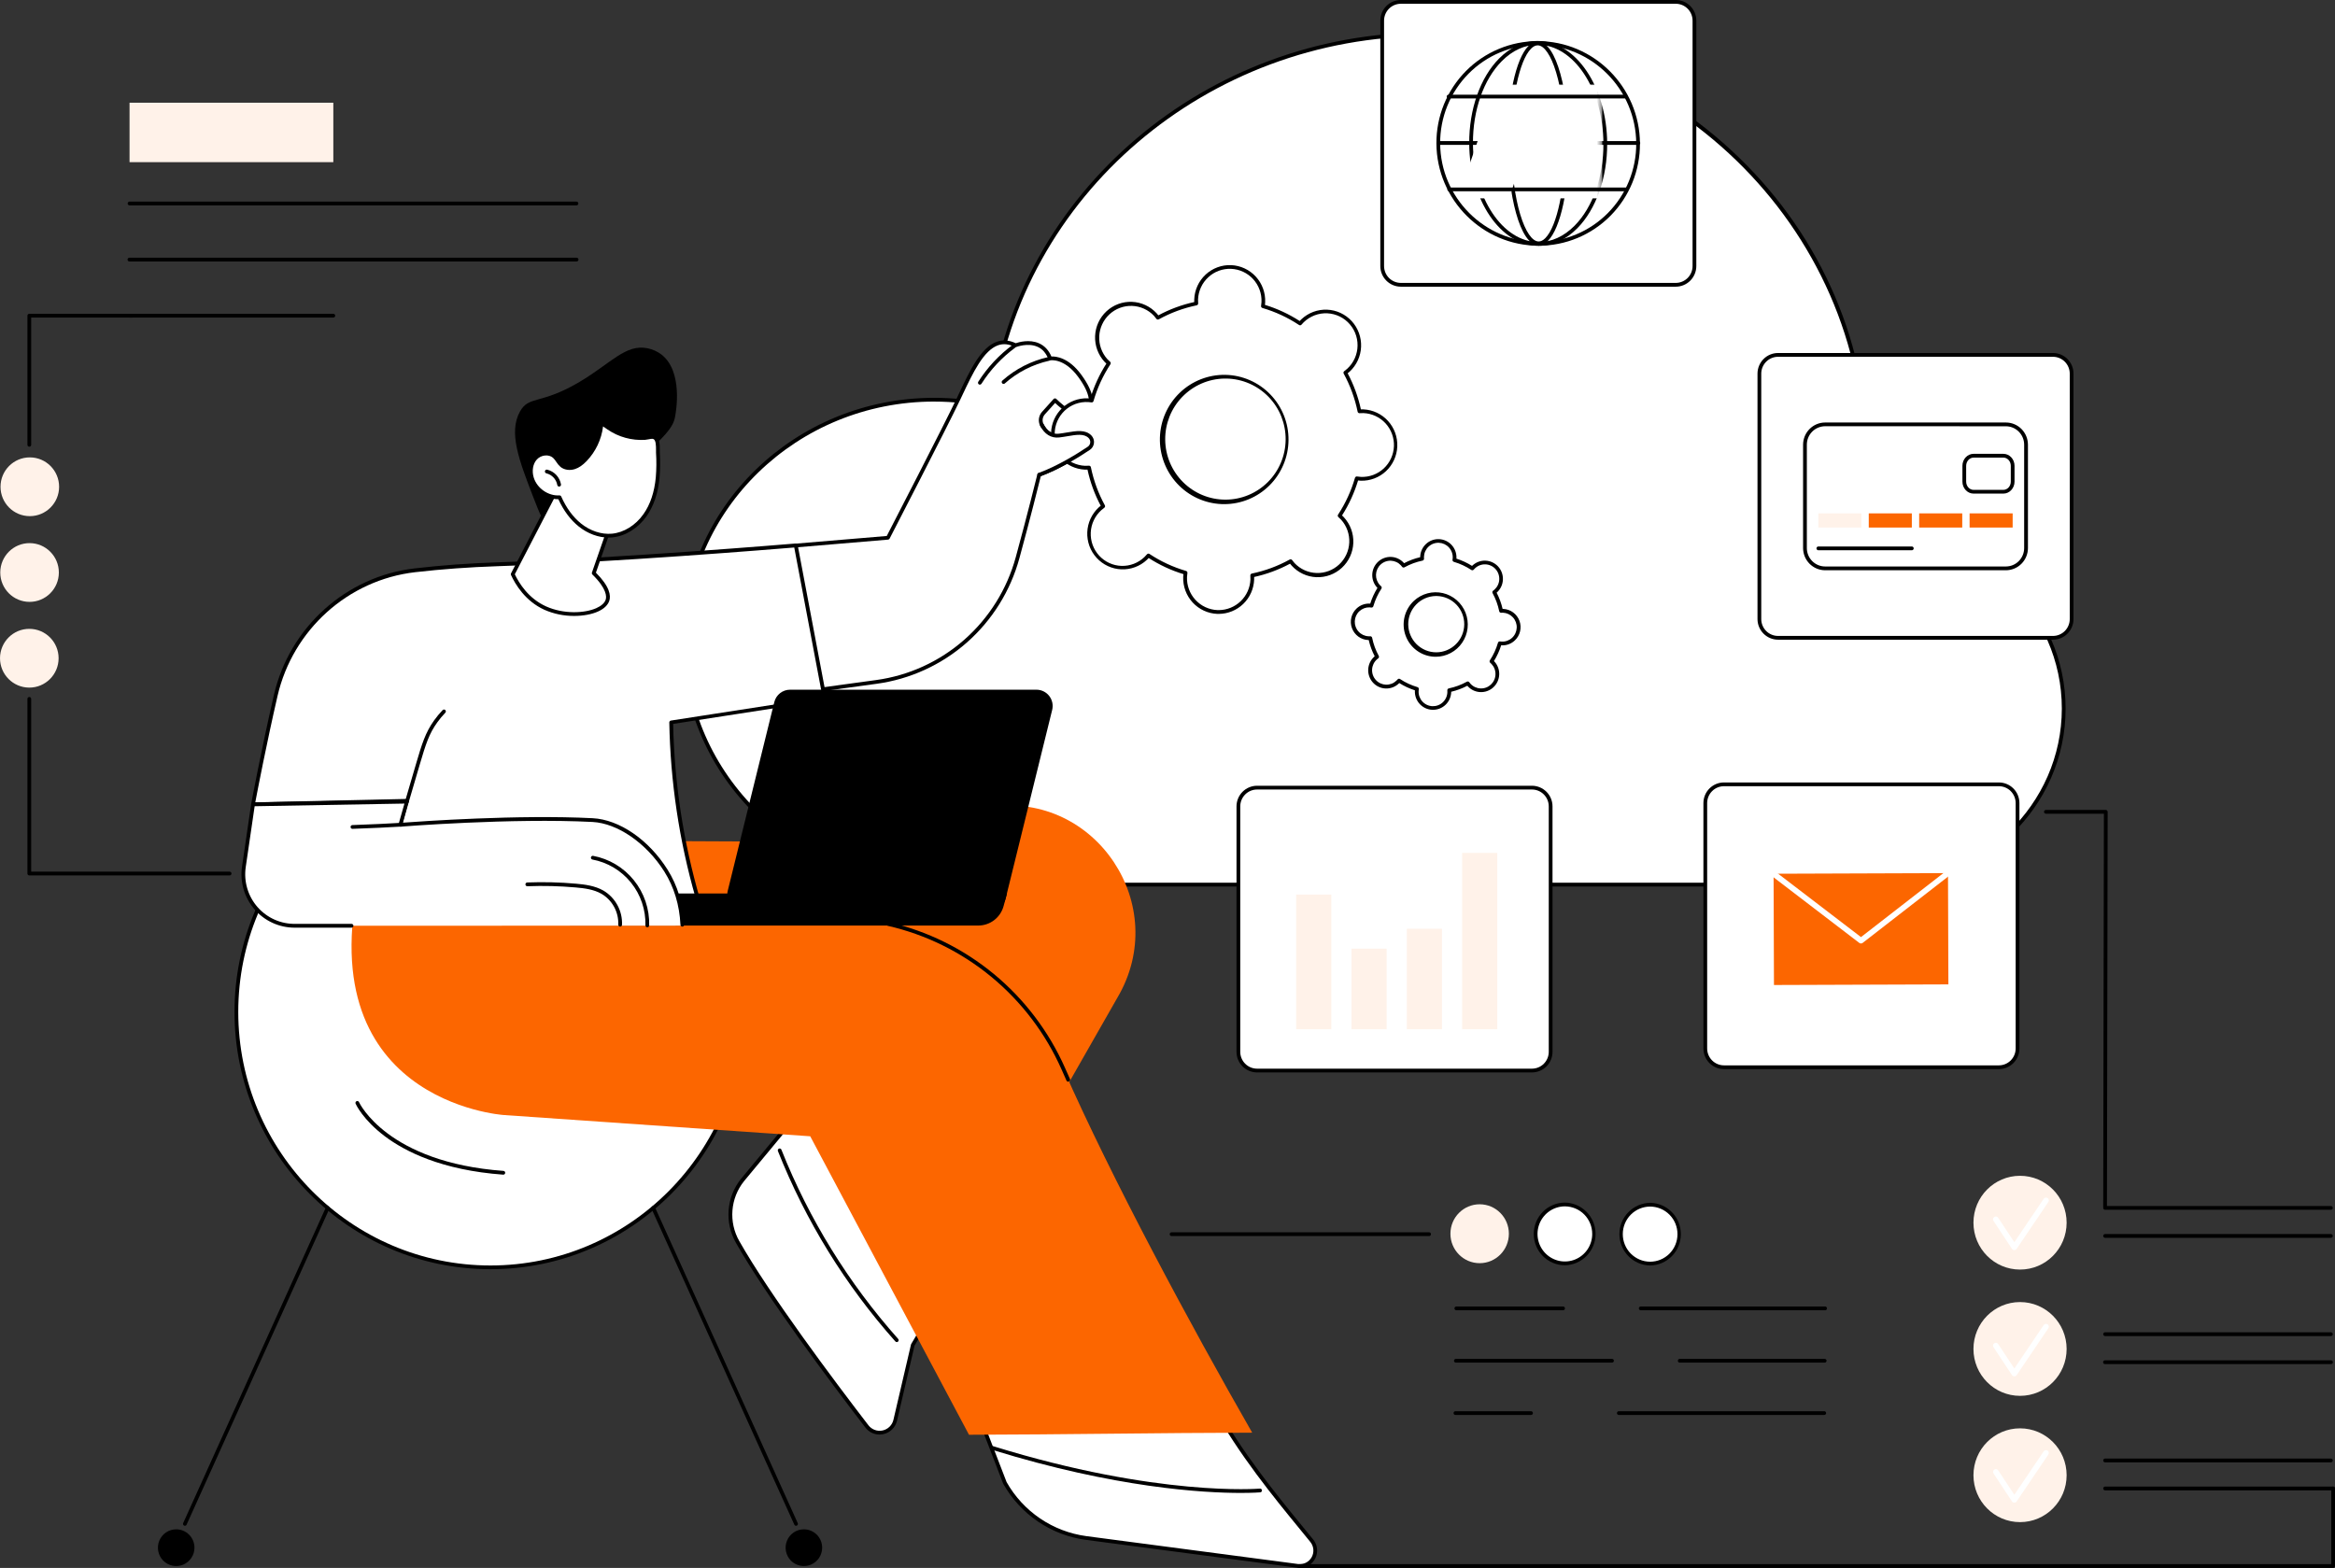 <?xml version="1.0" encoding="UTF-8"?> <svg xmlns="http://www.w3.org/2000/svg" width="204" height="137" viewBox="0 0 204 137" fill="none"><rect x="0" y="0" width="204" height="137" fill="#333333" stroke="none"/><g clip-path="url(#clip0_45_236)"><path d="M164.41 46.523C163.759 46.523 163.109 46.561 162.462 46.638C162.852 44.496 163.048 42.323 163.047 40.146C163.047 19.634 145.873 2.998 124.686 2.998C105.132 2.998 88.996 17.166 86.626 35.481C84.985 35.11 83.308 34.923 81.626 34.924C69.544 34.924 59.749 44.409 59.749 56.11C59.749 67.811 69.544 77.296 81.626 77.296H164.41C173.184 77.296 180.298 70.409 180.298 61.91C180.298 53.412 173.184 46.523 164.41 46.523Z" fill="white"></path><path d="M164.409 77.46H81.626C69.472 77.46 59.584 67.882 59.584 56.109C59.584 44.336 69.47 34.759 81.626 34.759C83.26 34.76 84.89 34.935 86.487 35.283C88.975 16.772 105.365 2.835 124.688 2.835C134.977 2.835 144.651 6.716 151.927 13.765C159.204 20.814 163.213 30.184 163.213 40.151C163.212 42.265 163.029 44.374 162.665 46.455C163.245 46.394 163.828 46.364 164.412 46.364C173.263 46.364 180.464 53.339 180.464 61.914C180.464 70.489 173.261 77.46 164.409 77.46ZM81.626 35.087C69.653 35.087 59.913 44.52 59.913 56.108C59.913 67.696 69.653 77.129 81.626 77.129H164.409C173.08 77.129 180.134 70.3 180.134 61.907C180.134 53.515 173.078 46.687 164.409 46.687C163.765 46.688 163.121 46.726 162.482 46.802C162.456 46.804 162.43 46.801 162.406 46.792C162.382 46.784 162.361 46.769 162.343 46.751C162.325 46.732 162.312 46.709 162.305 46.685C162.298 46.66 162.297 46.634 162.301 46.608C162.688 44.476 162.883 42.313 162.883 40.146C162.883 19.753 145.748 3.164 124.686 3.164C105.467 3.164 89.174 17.067 86.788 35.505C86.785 35.527 86.778 35.549 86.766 35.569C86.754 35.588 86.738 35.605 86.72 35.618C86.701 35.632 86.68 35.641 86.658 35.645C86.635 35.65 86.612 35.65 86.59 35.645C84.961 35.276 83.296 35.089 81.626 35.089V35.087Z" fill="black"></path><path d="M58.544 104.198C67.212 95.484 67.212 81.354 58.544 72.64C49.875 63.925 35.821 63.925 27.153 72.64C18.484 81.354 18.484 95.484 27.153 104.198C35.821 112.913 49.875 112.913 58.544 104.198Z" fill="white"></path><path d="M42.849 110.899C30.52 110.899 20.488 100.815 20.488 88.42C20.488 76.025 30.52 65.94 42.849 65.94C55.178 65.94 65.21 76.024 65.21 88.42C65.21 100.816 55.178 110.899 42.849 110.899ZM42.849 66.268C30.7 66.268 20.816 76.206 20.816 88.42C20.816 100.634 30.699 110.573 42.849 110.573C54.999 110.573 64.879 100.633 64.879 88.42C64.879 76.207 54.998 66.268 42.849 66.268Z" fill="black"></path><path d="M43.978 102.638H43.966C38.565 102.245 35.353 100.592 33.61 99.274C31.706 97.836 31.098 96.504 31.073 96.447C31.062 96.427 31.056 96.405 31.054 96.382C31.052 96.359 31.055 96.337 31.062 96.315C31.069 96.293 31.08 96.274 31.096 96.257C31.111 96.24 31.129 96.227 31.15 96.217C31.17 96.208 31.193 96.203 31.215 96.203C31.238 96.202 31.26 96.207 31.281 96.216C31.302 96.225 31.321 96.238 31.336 96.254C31.352 96.271 31.364 96.29 31.371 96.312C31.395 96.364 33.844 101.571 43.989 102.309C44.031 102.313 44.069 102.333 44.097 102.364C44.124 102.396 44.139 102.437 44.137 102.479C44.136 102.521 44.118 102.561 44.089 102.59C44.059 102.62 44.019 102.637 43.977 102.638H43.978Z" fill="black"></path><path d="M16.152 133.317C16.128 133.317 16.105 133.312 16.084 133.302C16.045 133.284 16.014 133.25 15.999 133.21C15.983 133.169 15.985 133.124 16.003 133.084L28.477 105.482C28.486 105.462 28.499 105.444 28.514 105.429C28.53 105.414 28.549 105.402 28.569 105.394C28.589 105.386 28.611 105.382 28.633 105.383C28.655 105.383 28.676 105.388 28.696 105.398C28.716 105.407 28.734 105.42 28.749 105.436C28.764 105.452 28.775 105.471 28.782 105.492C28.79 105.512 28.793 105.534 28.792 105.556C28.79 105.578 28.785 105.6 28.775 105.619L16.302 133.22C16.288 133.249 16.267 133.273 16.241 133.29C16.214 133.308 16.183 133.317 16.152 133.317Z" fill="black"></path><path d="M16.989 135.23C16.99 135.548 16.896 135.858 16.721 136.122C16.545 136.386 16.296 136.592 16.004 136.714C15.713 136.835 15.392 136.867 15.082 136.805C14.772 136.743 14.488 136.591 14.264 136.366C14.041 136.142 13.889 135.856 13.827 135.544C13.765 135.233 13.797 134.91 13.918 134.617C14.039 134.324 14.243 134.073 14.506 133.896C14.768 133.72 15.077 133.626 15.393 133.626C15.816 133.626 16.222 133.795 16.522 134.096C16.821 134.397 16.989 134.805 16.989 135.23Z" fill="black"></path><path d="M71.829 135.23C71.829 135.548 71.736 135.858 71.561 136.122C71.385 136.386 71.136 136.592 70.844 136.714C70.553 136.835 70.231 136.867 69.922 136.805C69.612 136.743 69.328 136.591 69.104 136.366C68.881 136.142 68.729 135.856 68.667 135.544C68.605 135.233 68.637 134.91 68.758 134.617C68.879 134.324 69.083 134.073 69.346 133.896C69.608 133.72 69.917 133.626 70.233 133.626C70.656 133.626 71.062 133.795 71.362 134.096C71.661 134.397 71.829 134.805 71.829 135.23Z" fill="black"></path><path d="M69.546 133.317C69.514 133.317 69.483 133.308 69.457 133.29C69.43 133.273 69.41 133.249 69.397 133.22L56.923 105.621C56.913 105.601 56.908 105.58 56.907 105.558C56.905 105.536 56.908 105.514 56.916 105.493C56.923 105.473 56.935 105.454 56.949 105.438C56.964 105.421 56.982 105.408 57.002 105.399C57.022 105.39 57.043 105.385 57.065 105.384C57.087 105.384 57.109 105.387 57.129 105.395C57.149 105.403 57.168 105.415 57.184 105.43C57.2 105.446 57.212 105.464 57.221 105.484L69.695 133.084C69.704 133.104 69.709 133.125 69.71 133.146C69.71 133.168 69.707 133.19 69.699 133.21C69.692 133.23 69.68 133.249 69.665 133.265C69.651 133.28 69.633 133.293 69.613 133.302C69.592 133.312 69.569 133.317 69.546 133.317Z" fill="black"></path><path d="M71.5 95.109L64.866 103.105C64.266 103.86 63.904 104.779 63.827 105.743C63.751 106.707 63.964 107.672 64.438 108.513C67.124 113.251 72.816 120.833 75.733 124.632C75.895 124.843 76.114 125.004 76.363 125.096C76.612 125.187 76.882 125.206 77.142 125.149C77.401 125.093 77.639 124.963 77.829 124.776C78.018 124.589 78.15 124.351 78.211 124.091L79.745 117.515L81.946 113.78L71.5 95.109Z" fill="white"></path><path d="M76.838 125.347C76.599 125.347 76.363 125.291 76.149 125.185C75.935 125.078 75.748 124.924 75.604 124.733C72.523 120.721 66.958 113.291 64.296 108.595C63.801 107.726 63.579 106.728 63.658 105.73C63.737 104.732 64.114 103.782 64.738 103.002L71.374 95.002C71.391 94.981 71.412 94.965 71.437 94.955C71.462 94.945 71.488 94.941 71.515 94.943C71.541 94.946 71.567 94.954 71.589 94.969C71.611 94.983 71.63 95.003 71.643 95.026L82.088 113.698C82.103 113.723 82.11 113.752 82.11 113.78C82.11 113.809 82.103 113.838 82.088 113.863L79.9 117.575L78.371 124.127C78.305 124.417 78.158 124.683 77.947 124.892C77.736 125.101 77.47 125.246 77.18 125.308C77.068 125.333 76.953 125.346 76.838 125.347ZM71.476 95.401L64.997 103.214C64.415 103.942 64.064 104.83 63.991 105.761C63.917 106.693 64.125 107.625 64.586 108.436C67.239 113.114 72.793 120.531 75.869 124.532C76.012 124.718 76.205 124.86 76.425 124.941C76.645 125.022 76.884 125.038 77.113 124.988C77.342 124.938 77.552 124.824 77.72 124.658C77.887 124.493 78.004 124.283 78.057 124.054L79.591 117.478C79.595 117.462 79.601 117.446 79.61 117.432L81.763 113.779L71.476 95.401Z" fill="black"></path><path d="M78.347 117.266C78.324 117.266 78.302 117.261 78.281 117.252C78.259 117.242 78.241 117.229 78.225 117.211C73.862 112.313 70.389 106.682 67.964 100.576C67.956 100.556 67.952 100.534 67.952 100.513C67.953 100.491 67.957 100.47 67.966 100.45C67.974 100.43 67.986 100.412 68.002 100.397C68.017 100.382 68.035 100.37 68.055 100.362C68.075 100.354 68.097 100.35 68.118 100.35C68.14 100.35 68.161 100.355 68.181 100.364C68.201 100.372 68.219 100.384 68.234 100.4C68.249 100.415 68.26 100.434 68.268 100.454C70.68 106.524 74.133 112.122 78.47 116.991C78.491 117.015 78.505 117.044 78.509 117.076C78.514 117.107 78.51 117.139 78.497 117.168C78.484 117.197 78.463 117.222 78.437 117.239C78.41 117.256 78.38 117.266 78.348 117.266H78.347Z" fill="black"></path><path d="M106.012 122.729H85.154L87.793 129.571C88.524 130.872 89.546 131.984 90.778 132.819C92.009 133.655 93.418 134.191 94.891 134.385L113.387 136.823C114.596 136.982 115.375 135.577 114.606 134.627C112.331 131.818 108.686 127.6 106.012 122.729Z" fill="white"></path><path d="M113.575 137C113.505 137 113.435 136.995 113.366 136.987L94.87 134.548C93.373 134.348 91.942 133.801 90.689 132.952C89.437 132.102 88.397 130.973 87.651 129.652C87.647 129.645 87.644 129.638 87.641 129.631L85.002 122.789C84.993 122.764 84.989 122.738 84.992 122.712C84.995 122.686 85.004 122.661 85.019 122.639C85.034 122.616 85.054 122.598 85.078 122.585C85.101 122.572 85.128 122.565 85.155 122.564H106.012C106.041 122.564 106.07 122.572 106.095 122.587C106.12 122.602 106.141 122.624 106.155 122.649C108.487 126.896 111.567 130.655 113.816 133.399C114.141 133.794 114.447 134.169 114.733 134.522C114.913 134.744 115.027 135.012 115.061 135.296C115.096 135.58 115.051 135.868 114.929 136.127C114.808 136.386 114.617 136.606 114.377 136.76C114.137 136.914 113.859 136.997 113.575 136.999V137ZM87.943 129.501C88.664 130.775 89.668 131.864 90.877 132.683C92.086 133.501 93.468 134.028 94.913 134.222L113.409 136.659C113.643 136.691 113.882 136.65 114.094 136.544C114.305 136.437 114.48 136.269 114.596 136.061C114.711 135.853 114.762 135.615 114.741 135.378C114.72 135.141 114.628 134.915 114.479 134.731C114.193 134.378 113.883 134.004 113.563 133.608C111.321 130.872 108.255 127.131 105.915 122.893H85.394L87.943 129.501Z" fill="black"></path><path d="M86.596 70.491L64.842 73.523L48.734 73.448C45.996 83.263 77.653 86.979 77.653 86.979C74.517 90.573 71.382 94.168 68.247 97.765C74.871 100.932 80.028 106.54 82.651 113.426C87.644 104.671 92.638 95.916 97.63 87.16C102.349 79.152 95.769 69.213 86.596 70.491Z" fill="#FC6600"></path><path d="M109.399 125.182C103.963 115.695 97.131 102.991 92.891 93.37C91.125 89.361 88.215 85.969 84.529 83.625C80.844 81.28 76.549 80.088 72.19 80.199L55.19 80.628L55.449 71.801L54.024 71.539L31.662 75.679C26.514 96.261 43.992 97.425 43.992 97.425C44.484 97.456 70.786 99.284 70.786 99.284L84.657 125.364C92.607 125.348 101.45 125.197 109.399 125.182Z" fill="#FC6600"></path><path d="M93.325 94.515C93.293 94.515 93.263 94.506 93.236 94.489C93.21 94.472 93.189 94.447 93.176 94.418C93.027 94.088 92.882 93.76 92.74 93.436C91.352 90.304 89.257 87.54 86.622 85.363C83.987 83.186 80.883 81.655 77.557 80.894C77.515 80.884 77.478 80.857 77.455 80.82C77.432 80.783 77.425 80.738 77.435 80.696C77.445 80.653 77.471 80.616 77.508 80.593C77.545 80.57 77.59 80.563 77.632 80.573C81.007 81.345 84.157 82.898 86.832 85.107C89.506 87.316 91.633 90.121 93.042 93.299C93.184 93.623 93.329 93.949 93.478 94.279C93.489 94.304 93.494 94.332 93.492 94.359C93.49 94.387 93.481 94.413 93.466 94.436C93.451 94.459 93.431 94.478 93.407 94.492C93.383 94.505 93.356 94.511 93.329 94.511L93.325 94.515Z" fill="black"></path><path d="M108.395 130.447C105.154 130.447 97.462 130.018 86.677 126.677C86.655 126.672 86.635 126.662 86.617 126.648C86.599 126.635 86.584 126.618 86.573 126.598C86.562 126.579 86.556 126.557 86.553 126.535C86.551 126.513 86.553 126.49 86.559 126.469C86.566 126.447 86.577 126.428 86.591 126.411C86.606 126.394 86.623 126.38 86.643 126.37C86.663 126.36 86.685 126.354 86.707 126.353C86.729 126.352 86.752 126.355 86.772 126.363C101.151 130.816 109.984 130.076 110.071 130.068C110.093 130.065 110.115 130.067 110.136 130.073C110.157 130.079 110.177 130.089 110.194 130.103C110.211 130.117 110.225 130.134 110.235 130.154C110.246 130.173 110.252 130.194 110.254 130.216C110.256 130.238 110.254 130.26 110.247 130.281C110.24 130.302 110.23 130.322 110.215 130.338C110.201 130.355 110.184 130.369 110.164 130.379C110.145 130.388 110.123 130.394 110.101 130.396C110.08 130.398 109.492 130.447 108.395 130.447Z" fill="black"></path><path d="M65.375 51.537L69.525 47.665L77.577 46.991C77.577 46.991 82.492 37.487 83.77 34.803C85.047 32.118 86.376 28.992 88.731 30.169C88.731 30.169 90.965 29.27 91.749 31.326C91.749 31.326 93.039 31.074 94.336 32.843C95.632 34.611 95.467 35.627 94.807 36.271C94.147 36.914 92.171 34.976 92.171 34.976L91.166 36.092C91.04 36.229 90.958 36.401 90.931 36.586C90.905 36.77 90.934 36.959 91.017 37.126C91.256 37.598 91.711 38.152 92.516 38.06C93.604 37.935 94.633 37.558 95.225 38.161C95.292 38.23 95.344 38.314 95.376 38.406C95.407 38.497 95.418 38.595 95.408 38.692C95.398 38.788 95.367 38.881 95.317 38.964C95.267 39.047 95.199 39.118 95.119 39.172C94.3 39.723 92.522 40.845 90.789 41.481C90.789 41.481 89.941 44.92 88.902 48.722C88.129 51.55 86.546 54.087 84.35 56.019C82.154 57.95 79.442 59.19 76.552 59.585L71.588 60.264L65.375 51.537Z" fill="white"></path><path d="M71.591 60.428C71.564 60.428 71.539 60.422 71.516 60.41C71.492 60.398 71.472 60.381 71.457 60.359L65.242 51.633C65.218 51.6 65.208 51.56 65.212 51.52C65.216 51.48 65.234 51.444 65.263 51.416L69.413 47.544C69.44 47.519 69.475 47.504 69.511 47.501L77.473 46.832C77.954 45.902 82.422 37.25 83.622 34.729L83.807 34.337C84.736 32.374 85.695 30.345 87.103 29.855C87.624 29.676 88.171 29.72 88.741 29.988C89.001 29.898 89.932 29.626 90.768 29.994C91.252 30.207 91.619 30.593 91.856 31.148C92.239 31.131 93.357 31.223 94.469 32.742C95.645 34.347 95.793 35.538 94.923 36.387C94.253 37.042 92.711 35.708 92.181 35.21L91.287 36.203C91.185 36.315 91.118 36.457 91.097 36.608C91.075 36.76 91.1 36.914 91.167 37.051C91.483 37.677 91.932 37.959 92.502 37.896C92.742 37.868 92.982 37.828 93.213 37.789C94.043 37.649 94.828 37.517 95.346 38.045C95.431 38.132 95.495 38.236 95.535 38.351C95.575 38.465 95.589 38.587 95.577 38.708C95.564 38.829 95.525 38.946 95.463 39.05C95.4 39.154 95.315 39.242 95.214 39.309C94.338 39.897 92.629 40.968 90.931 41.605C90.794 42.159 90.003 45.333 89.064 48.765C88.285 51.626 86.685 54.193 84.465 56.146C82.245 58.099 79.502 59.352 76.578 59.748L71.614 60.427L71.591 60.428ZM65.592 51.558L71.666 60.087L76.533 59.422C79.392 59.034 82.075 57.808 84.247 55.897C86.418 53.987 87.983 51.476 88.745 48.678C89.772 44.922 90.623 41.476 90.631 41.441C90.637 41.415 90.65 41.391 90.668 41.371C90.686 41.351 90.708 41.336 90.734 41.327C92.427 40.705 94.151 39.624 95.029 39.035C95.09 38.994 95.141 38.94 95.179 38.877C95.216 38.815 95.24 38.744 95.247 38.672C95.254 38.599 95.246 38.527 95.222 38.458C95.198 38.39 95.16 38.328 95.109 38.276C94.711 37.87 94.04 37.983 93.265 38.114C93.029 38.153 92.785 38.195 92.536 38.223C91.838 38.305 91.246 37.94 90.872 37.201C90.775 37.004 90.739 36.782 90.769 36.565C90.8 36.347 90.894 36.143 91.042 35.981L92.048 34.863C92.063 34.847 92.081 34.834 92.1 34.824C92.121 34.815 92.142 34.81 92.164 34.809C92.186 34.808 92.208 34.811 92.229 34.819C92.25 34.827 92.268 34.84 92.284 34.856C93.058 35.613 94.316 36.515 94.691 36.15C95.423 35.437 95.263 34.386 94.202 32.938C92.982 31.273 91.791 31.482 91.779 31.485C91.741 31.493 91.702 31.486 91.668 31.468C91.635 31.449 91.609 31.419 91.595 31.383C91.392 30.854 91.074 30.484 90.635 30.297C89.796 29.927 88.8 30.315 88.789 30.32C88.768 30.328 88.745 30.331 88.722 30.331C88.699 30.329 88.677 30.324 88.656 30.314C88.141 30.055 87.667 30.008 87.208 30.164C85.931 30.608 85.001 32.574 84.102 34.475L83.916 34.868C82.65 37.525 77.77 46.967 77.721 47.062C77.708 47.087 77.689 47.108 77.666 47.123C77.643 47.138 77.616 47.148 77.589 47.15L69.593 47.824L65.592 51.558Z" fill="black"></path><path d="M87.678 33.545C87.645 33.545 87.612 33.535 87.585 33.516C87.558 33.497 87.537 33.471 87.525 33.439C87.514 33.408 87.511 33.374 87.519 33.342C87.527 33.309 87.545 33.28 87.569 33.258C88.714 32.239 90.098 31.53 91.59 31.199C91.633 31.189 91.678 31.196 91.715 31.219C91.752 31.242 91.778 31.279 91.788 31.322C91.798 31.365 91.79 31.41 91.767 31.447C91.744 31.484 91.707 31.511 91.665 31.52C90.226 31.839 88.891 32.522 87.787 33.504C87.757 33.531 87.718 33.546 87.678 33.545Z" fill="black"></path><path d="M85.605 33.609C85.574 33.609 85.543 33.6 85.517 33.583C85.481 33.559 85.456 33.523 85.447 33.481C85.438 33.439 85.445 33.395 85.467 33.358C86.268 32.099 87.294 31 88.494 30.117C88.529 30.091 88.573 30.08 88.616 30.087C88.659 30.094 88.697 30.117 88.723 30.152C88.749 30.188 88.76 30.232 88.753 30.275C88.746 30.318 88.723 30.357 88.688 30.383C87.521 31.241 86.522 32.311 85.743 33.536C85.728 33.559 85.708 33.577 85.683 33.59C85.659 33.603 85.632 33.609 85.605 33.609Z" fill="black"></path><path d="M69.525 47.665L72.057 61.045L58.642 63.123C58.735 68.366 59.525 73.573 60.988 78.607C51.996 78.325 42.44 77.88 33.447 77.599L35.539 69.975L22.107 70.283C22.107 70.283 22.968 65.647 24.088 60.786C24.745 57.924 26.266 55.335 28.442 53.376C30.619 51.416 33.346 50.181 36.248 49.84C38.34 49.596 40.751 49.401 43.459 49.311C54.197 48.961 69.525 47.665 69.525 47.665Z" fill="white"></path><path d="M60.988 78.769H60.983C56.486 78.628 51.771 78.443 47.212 78.265C42.652 78.087 37.938 77.902 33.442 77.761C33.417 77.76 33.393 77.754 33.371 77.742C33.349 77.731 33.33 77.714 33.316 77.694C33.301 77.674 33.291 77.651 33.286 77.626C33.282 77.602 33.283 77.576 33.289 77.552L35.322 70.141L22.109 70.44C22.084 70.441 22.06 70.436 22.038 70.426C22.016 70.416 21.996 70.401 21.98 70.382C21.964 70.364 21.953 70.341 21.947 70.318C21.94 70.294 21.939 70.269 21.944 70.245C21.953 70.199 22.819 65.55 23.927 60.737C25.292 54.81 30.235 50.361 36.227 49.664C38.55 49.395 40.98 49.215 43.45 49.136C54.064 48.785 69.357 47.502 69.513 47.489C69.554 47.485 69.594 47.497 69.626 47.522C69.658 47.546 69.68 47.582 69.688 47.622L72.219 61.002C72.223 61.024 72.223 61.047 72.218 61.068C72.213 61.09 72.204 61.11 72.192 61.128C72.179 61.146 72.163 61.161 72.144 61.173C72.126 61.185 72.105 61.193 72.083 61.196L58.81 63.252C58.916 68.432 59.703 73.574 61.149 78.547C61.157 78.571 61.158 78.597 61.153 78.622C61.149 78.647 61.139 78.671 61.123 78.692C61.108 78.712 61.088 78.728 61.066 78.74C61.043 78.751 61.018 78.757 60.992 78.757L60.988 78.769ZM33.659 77.439C38.092 77.579 42.732 77.76 47.222 77.936C51.712 78.112 56.338 78.293 60.766 78.433C59.338 73.454 58.568 68.307 58.474 63.126C58.474 63.086 58.488 63.047 58.513 63.017C58.539 62.986 58.575 62.966 58.614 62.96L71.861 60.908L69.391 47.838C67.788 47.971 53.525 49.141 43.462 49.473C41 49.554 38.579 49.731 36.265 49.997C30.41 50.677 25.581 55.025 24.245 60.818C23.269 65.055 22.481 69.168 22.303 70.107L35.535 69.808C35.56 69.808 35.585 69.814 35.608 69.826C35.63 69.836 35.651 69.852 35.667 69.871C35.683 69.892 35.694 69.915 35.699 69.941C35.703 69.966 35.702 69.992 35.695 70.017L33.659 77.439Z" fill="black"></path><path d="M35.552 70.206C35.536 70.206 35.521 70.204 35.507 70.199C35.486 70.193 35.466 70.183 35.45 70.17C35.433 70.156 35.419 70.139 35.408 70.121C35.398 70.102 35.392 70.081 35.389 70.059C35.387 70.038 35.389 70.016 35.395 69.995C35.559 69.428 35.896 68.273 36.358 66.71C36.854 65.032 37.154 64.019 37.936 62.932C38.156 62.625 38.397 62.335 38.657 62.062C38.671 62.044 38.688 62.028 38.709 62.016C38.729 62.005 38.751 61.998 38.775 61.996C38.798 61.993 38.821 61.996 38.843 62.004C38.865 62.012 38.885 62.024 38.902 62.04C38.919 62.056 38.932 62.076 38.941 62.097C38.95 62.119 38.954 62.142 38.953 62.166C38.952 62.189 38.947 62.212 38.936 62.233C38.926 62.254 38.911 62.272 38.893 62.287C38.644 62.549 38.413 62.828 38.201 63.122C37.483 64.121 37.213 64.972 36.672 66.801C36.21 68.359 35.874 69.517 35.709 70.084C35.7 70.119 35.679 70.15 35.651 70.172C35.623 70.194 35.588 70.206 35.552 70.206Z" fill="black"></path><path d="M85.465 80.871H49.779V79.791C49.779 79.334 49.96 78.896 50.281 78.573C50.602 78.25 51.038 78.069 51.492 78.069H87.975L87.682 79.162C87.551 79.653 87.263 80.086 86.862 80.395C86.461 80.704 85.97 80.871 85.465 80.871Z" fill="black"></path><path d="M86.483 79.604H64.953C64.739 79.604 64.527 79.555 64.334 79.46C64.141 79.366 63.971 79.228 63.839 79.058C63.707 78.888 63.614 78.69 63.569 78.479C63.525 78.268 63.528 78.049 63.579 77.84L67.648 61.345C67.724 61.036 67.901 60.762 68.15 60.566C68.399 60.37 68.706 60.264 69.022 60.264H90.552C90.767 60.264 90.978 60.313 91.171 60.408C91.365 60.503 91.534 60.64 91.666 60.81C91.798 60.98 91.89 61.178 91.935 61.389C91.98 61.601 91.977 61.819 91.925 62.029L87.856 78.524C87.78 78.832 87.603 79.106 87.355 79.302C87.106 79.498 86.799 79.604 86.483 79.604Z" fill="black"></path><path d="M22.106 70.283L21.307 75.739C21.213 76.386 21.259 77.046 21.444 77.672C21.629 78.299 21.948 78.877 22.377 79.368C22.807 79.858 23.338 80.248 23.933 80.511C24.529 80.774 25.174 80.904 25.824 80.891L59.616 80.879C59.57 79.747 59.325 77.885 58.178 76.062C56.457 73.327 53.859 71.759 51.774 71.652C44.64 71.286 34.976 72.062 34.976 72.062L35.551 70.041L22.106 70.283Z" fill="white"></path><path d="M25.73 81.056C25.065 81.055 24.407 80.911 23.802 80.632C23.196 80.353 22.658 79.947 22.223 79.44C21.788 78.933 21.466 78.338 21.28 77.696C21.094 77.053 21.048 76.377 21.145 75.715L21.943 70.259C21.949 70.221 21.968 70.185 21.997 70.159C22.026 70.134 22.064 70.119 22.103 70.118L35.549 69.877C35.574 69.877 35.599 69.883 35.623 69.894C35.646 69.905 35.666 69.921 35.682 69.941C35.698 69.962 35.708 69.985 35.713 70.01C35.718 70.036 35.717 70.062 35.71 70.086L35.2 71.883C36.725 71.769 45.335 71.161 51.782 71.492C54.112 71.611 56.676 73.371 58.316 75.977C59.196 77.376 59.688 78.994 59.775 80.784C59.777 80.806 59.775 80.829 59.768 80.85C59.761 80.871 59.75 80.891 59.736 80.908C59.721 80.925 59.703 80.938 59.684 80.948C59.664 80.958 59.642 80.963 59.62 80.965C59.598 80.966 59.575 80.962 59.555 80.954C59.534 80.947 59.515 80.935 59.499 80.919C59.483 80.904 59.47 80.885 59.461 80.865C59.453 80.844 59.448 80.822 59.448 80.8C59.363 79.068 58.889 77.506 58.039 76.153C56.475 73.674 53.958 71.933 51.766 71.82C44.725 71.459 35.086 72.222 34.99 72.23C34.964 72.232 34.938 72.227 34.913 72.217C34.889 72.207 34.867 72.19 34.85 72.17C34.834 72.149 34.822 72.125 34.817 72.099C34.812 72.073 34.813 72.046 34.82 72.02L35.334 70.214L22.247 70.446L21.469 75.762C21.378 76.385 21.423 77.02 21.601 77.624C21.779 78.228 22.086 78.785 22.5 79.258C22.914 79.73 23.426 80.106 23.999 80.359C24.573 80.613 25.194 80.737 25.821 80.724H30.713C30.756 80.724 30.798 80.742 30.829 80.773C30.86 80.803 30.877 80.845 30.877 80.889C30.877 80.933 30.86 80.975 30.829 81.006C30.798 81.037 30.756 81.054 30.713 81.054H25.825L25.73 81.056Z" fill="black"></path><path d="M30.779 72.421C30.738 72.418 30.7 72.4 30.672 72.37C30.644 72.34 30.628 72.301 30.628 72.26C30.627 72.219 30.641 72.179 30.668 72.148C30.695 72.118 30.733 72.098 30.773 72.093L33.123 71.997C33.551 71.978 33.867 71.959 34.191 71.941C34.482 71.924 34.778 71.906 35.159 71.889C35.203 71.888 35.245 71.903 35.276 71.933C35.308 71.962 35.328 72.003 35.33 72.046C35.331 72.068 35.328 72.089 35.32 72.11C35.313 72.13 35.302 72.148 35.287 72.164C35.273 72.18 35.255 72.193 35.236 72.202C35.217 72.212 35.196 72.217 35.174 72.218C34.791 72.236 34.497 72.253 34.206 72.269C33.882 72.289 33.563 72.308 33.132 72.326C32.347 72.359 31.564 72.391 30.782 72.422L30.779 72.421Z" fill="black"></path><path d="M54.18 80.966H54.171C54.149 80.965 54.128 80.96 54.109 80.951C54.089 80.941 54.072 80.928 54.057 80.912C54.043 80.896 54.032 80.877 54.025 80.857C54.018 80.837 54.015 80.815 54.016 80.793C54.038 80.253 53.912 79.716 53.654 79.241C53.396 78.766 53.014 78.371 52.549 78.098C51.868 77.71 51.065 77.611 50.3 77.542C48.895 77.417 47.484 77.382 46.075 77.436C46.053 77.438 46.032 77.434 46.011 77.427C45.991 77.419 45.973 77.408 45.957 77.393C45.941 77.379 45.928 77.361 45.919 77.341C45.91 77.321 45.906 77.3 45.905 77.278C45.904 77.257 45.907 77.235 45.915 77.215C45.922 77.195 45.934 77.176 45.948 77.16C45.963 77.144 45.98 77.131 46 77.122C46.019 77.113 46.041 77.108 46.062 77.107C47.485 77.052 48.91 77.088 50.329 77.214C51.094 77.283 51.972 77.391 52.712 77.813C53.229 78.117 53.654 78.557 53.941 79.085C54.229 79.613 54.368 80.21 54.343 80.812C54.341 80.854 54.322 80.893 54.292 80.922C54.261 80.95 54.221 80.966 54.18 80.966Z" fill="black"></path><path d="M56.55 81.025H56.547C56.525 81.024 56.504 81.019 56.484 81.01C56.465 81 56.447 80.987 56.432 80.971C56.418 80.955 56.407 80.937 56.399 80.916C56.392 80.896 56.389 80.874 56.389 80.853C56.423 79.496 55.975 78.172 55.125 77.118C54.275 76.064 53.079 75.349 51.752 75.102C51.711 75.092 51.676 75.067 51.653 75.032C51.63 74.996 51.622 74.954 51.629 74.912C51.637 74.871 51.66 74.834 51.694 74.809C51.728 74.784 51.77 74.773 51.811 74.779C53.215 75.04 54.48 75.796 55.38 76.911C56.279 78.026 56.753 79.427 56.717 80.862C56.717 80.883 56.712 80.905 56.704 80.925C56.695 80.945 56.683 80.963 56.668 80.978C56.652 80.993 56.634 81.005 56.614 81.013C56.593 81.021 56.572 81.025 56.55 81.025Z" fill="black"></path><path d="M104.505 26.16C104.5 26.28 104.503 26.4 104.513 26.52C103.341 26.763 102.212 27.182 101.163 27.762C100.928 27.436 100.63 27.162 100.286 26.956C99.942 26.75 99.56 26.617 99.163 26.565C98.767 26.513 98.364 26.543 97.979 26.653C97.594 26.763 97.236 26.951 96.926 27.206C96.616 27.46 96.361 27.775 96.177 28.132C95.993 28.489 95.883 28.88 95.854 29.281C95.825 29.683 95.879 30.085 96.01 30.465C96.142 30.845 96.35 31.194 96.62 31.49C96.701 31.577 96.787 31.66 96.879 31.737C96.22 32.744 95.715 33.844 95.379 35.002C94.984 34.936 94.579 34.953 94.19 35.051C93.801 35.149 93.436 35.326 93.117 35.572C92.799 35.817 92.534 36.125 92.339 36.477C92.143 36.829 92.022 37.218 91.981 37.619C91.941 38.02 91.983 38.425 92.104 38.81C92.225 39.194 92.424 39.549 92.687 39.854C92.95 40.158 93.272 40.405 93.634 40.579C93.996 40.754 94.389 40.852 94.79 40.867C94.909 40.871 95.028 40.868 95.147 40.858C95.388 42.038 95.802 43.175 96.378 44.232C96.281 44.301 96.188 44.376 96.1 44.456C95.528 44.987 95.188 45.726 95.157 46.508C95.126 47.291 95.405 48.054 95.933 48.63C96.462 49.206 97.196 49.547 97.974 49.579C98.753 49.61 99.512 49.329 100.085 48.798C100.172 48.717 100.254 48.63 100.331 48.538C101.332 49.2 102.426 49.709 103.577 50.045C103.557 50.164 103.545 50.283 103.539 50.403C103.518 50.793 103.575 51.184 103.705 51.553C103.836 51.921 104.038 52.26 104.3 52.549C104.562 52.838 104.879 53.072 105.232 53.237C105.584 53.402 105.966 53.495 106.355 53.511C106.744 53.527 107.132 53.464 107.496 53.328C107.861 53.192 108.195 52.984 108.479 52.717C108.763 52.449 108.992 52.128 109.151 51.771C109.311 51.414 109.399 51.029 109.409 50.638C109.413 50.519 109.41 50.398 109.399 50.279C110.574 50.036 111.706 49.617 112.756 49.035C112.825 49.133 112.9 49.227 112.98 49.316C113.508 49.891 114.243 50.232 115.022 50.264C115.8 50.295 116.56 50.014 117.133 49.483C117.705 48.951 118.045 48.212 118.076 47.429C118.107 46.647 117.827 45.883 117.299 45.307C117.217 45.22 117.131 45.137 117.039 45.06C117.699 44.054 118.204 42.954 118.538 41.796C118.656 41.816 118.775 41.829 118.894 41.834C119.655 41.838 120.389 41.545 120.939 41.016C121.49 40.486 121.815 39.763 121.845 38.998C121.875 38.233 121.609 37.486 121.102 36.914C120.595 36.343 119.887 35.991 119.127 35.934C119.008 35.931 118.889 35.934 118.77 35.944C118.529 34.762 118.113 33.623 117.535 32.566C117.632 32.496 117.725 32.421 117.813 32.341C118.097 32.078 118.326 31.761 118.488 31.409C118.65 31.057 118.741 30.676 118.757 30.289C118.772 29.901 118.712 29.514 118.578 29.15C118.445 28.786 118.242 28.452 117.98 28.167C117.719 27.882 117.404 27.651 117.053 27.489C116.703 27.326 116.325 27.234 115.939 27.218C115.553 27.203 115.169 27.264 114.807 27.398C114.444 27.532 114.112 27.736 113.828 27.999C113.741 28.081 113.659 28.168 113.583 28.259C112.582 27.597 111.488 27.089 110.337 26.752C110.356 26.634 110.369 26.515 110.375 26.395C110.395 26.005 110.339 25.614 110.208 25.246C110.077 24.877 109.875 24.539 109.613 24.25C109.351 23.961 109.034 23.727 108.682 23.562C108.329 23.396 107.948 23.303 107.559 23.288C107.17 23.272 106.782 23.334 106.418 23.47C106.053 23.607 105.719 23.814 105.435 24.081C105.151 24.349 104.922 24.67 104.762 25.026C104.603 25.383 104.515 25.768 104.505 26.159V26.16ZM112.408 38.618C112.364 39.702 112.002 40.748 111.367 41.625C110.732 42.502 109.853 43.17 108.841 43.544C107.828 43.919 106.728 43.983 105.679 43.729C104.631 43.474 103.68 42.913 102.949 42.116C102.217 41.319 101.737 40.322 101.569 39.251C101.401 38.179 101.553 37.082 102.006 36.098C102.458 35.113 103.191 34.286 104.111 33.72C105.031 33.154 106.098 32.875 107.176 32.918C108.621 32.977 109.985 33.61 110.966 34.679C111.947 35.748 112.466 37.165 112.408 38.618Z" fill="white"></path><path d="M106.477 53.64C106.435 53.64 106.394 53.64 106.351 53.64C105.529 53.606 104.753 53.246 104.195 52.639C103.636 52.031 103.341 51.225 103.372 50.399C103.372 50.324 103.382 50.249 103.393 50.166C102.321 49.839 101.3 49.364 100.357 48.756C100.302 48.817 100.248 48.872 100.193 48.922C99.894 49.2 99.543 49.416 99.161 49.557C98.779 49.699 98.373 49.763 97.966 49.746C97.559 49.73 97.159 49.633 96.789 49.461C96.419 49.29 96.087 49.046 95.811 48.745C95.535 48.444 95.32 48.092 95.179 47.708C95.039 47.323 94.975 46.915 94.991 46.506C95.007 46.097 95.104 45.695 95.275 45.323C95.446 44.951 95.688 44.617 95.987 44.339C96.041 44.289 96.1 44.239 96.165 44.19C95.637 43.197 95.248 42.135 95.01 41.035C94.928 41.035 94.851 41.039 94.777 41.035C93.96 40.995 93.192 40.632 92.64 40.025C92.088 39.418 91.796 38.617 91.829 37.795C91.862 36.974 92.216 36.198 92.814 35.638C93.413 35.077 94.207 34.777 95.025 34.803C95.099 34.803 95.174 34.812 95.257 34.822C95.582 33.745 96.053 32.718 96.659 31.77C96.598 31.714 96.543 31.66 96.493 31.606C95.936 30.997 95.642 30.192 95.675 29.366C95.707 28.54 96.065 27.76 96.668 27.199C96.967 26.921 97.318 26.705 97.7 26.563C98.082 26.422 98.489 26.357 98.896 26.374C99.303 26.39 99.703 26.487 100.072 26.659C100.442 26.83 100.774 27.074 101.051 27.375C101.101 27.429 101.15 27.488 101.2 27.553C102.187 27.022 103.242 26.631 104.336 26.392C104.336 26.309 104.336 26.231 104.336 26.158C104.369 25.332 104.727 24.553 105.331 23.992C105.935 23.431 106.736 23.134 107.558 23.167C108.38 23.2 109.155 23.56 109.713 24.168C110.271 24.775 110.566 25.58 110.533 26.407C110.533 26.481 110.524 26.556 110.514 26.64C111.585 26.967 112.606 27.441 113.548 28.049C113.604 27.988 113.658 27.934 113.712 27.884C114.011 27.606 114.362 27.39 114.744 27.248C115.127 27.107 115.533 27.042 115.94 27.058C116.347 27.075 116.747 27.172 117.117 27.343C117.486 27.515 117.819 27.759 118.095 28.059C118.652 28.668 118.946 29.474 118.913 30.3C118.88 31.126 118.523 31.905 117.919 32.467C117.865 32.517 117.807 32.566 117.741 32.617C118.269 33.609 118.658 34.671 118.896 35.77C118.979 35.77 119.056 35.77 119.129 35.77C119.945 35.811 120.713 36.174 121.265 36.781C121.817 37.387 122.108 38.188 122.075 39.01C122.043 39.831 121.689 40.606 121.091 41.167C120.493 41.727 119.699 42.028 118.882 42.003C118.807 42.003 118.733 41.994 118.649 41.983C118.324 43.061 117.853 44.088 117.248 45.036C117.309 45.092 117.363 45.146 117.413 45.2C117.689 45.501 117.904 45.854 118.045 46.238C118.186 46.622 118.25 47.031 118.234 47.44C118.218 47.849 118.121 48.251 117.951 48.623C117.78 48.995 117.538 49.329 117.239 49.607C116.94 49.885 116.589 50.1 116.207 50.242C115.824 50.383 115.418 50.448 115.011 50.432C114.604 50.416 114.204 50.319 113.834 50.147C113.465 49.975 113.132 49.732 112.856 49.431C112.806 49.377 112.756 49.318 112.707 49.253C111.72 49.783 110.664 50.174 109.57 50.414C109.57 50.496 109.57 50.574 109.57 50.648C109.537 51.451 109.196 52.21 108.62 52.767C108.044 53.324 107.276 53.637 106.477 53.64ZM100.332 48.373C100.364 48.373 100.395 48.382 100.422 48.4C101.409 49.054 102.489 49.555 103.624 49.888C103.662 49.899 103.695 49.924 103.717 49.958C103.738 49.991 103.746 50.032 103.74 50.072C103.721 50.183 103.709 50.296 103.704 50.409C103.675 51.148 103.939 51.868 104.438 52.412C104.937 52.955 105.63 53.277 106.365 53.308H106.476C107.192 53.307 107.88 53.027 108.397 52.528C108.913 52.029 109.217 51.349 109.246 50.629C109.251 50.516 109.248 50.403 109.237 50.29C109.234 50.25 109.246 50.21 109.27 50.178C109.294 50.146 109.329 50.124 109.368 50.116C110.526 49.876 111.641 49.463 112.677 48.89C112.712 48.871 112.753 48.866 112.792 48.874C112.831 48.883 112.866 48.906 112.889 48.939C112.954 49.031 113.025 49.119 113.101 49.203C113.603 49.733 114.293 50.043 115.02 50.066C115.748 50.089 116.456 49.824 116.991 49.327C117.526 48.831 117.845 48.142 117.88 47.411C117.915 46.68 117.662 45.965 117.177 45.419C117.1 45.336 117.018 45.258 116.932 45.184C116.902 45.159 116.882 45.122 116.876 45.083C116.87 45.043 116.879 45.002 116.901 44.969C117.552 43.976 118.05 42.891 118.38 41.75C118.391 41.711 118.416 41.678 118.45 41.657C118.484 41.636 118.524 41.627 118.564 41.634C118.674 41.652 118.786 41.664 118.899 41.67C119.634 41.7 120.351 41.434 120.892 40.933C121.433 40.431 121.753 39.734 121.783 38.995C121.812 38.256 121.549 37.535 121.05 36.991C120.551 36.447 119.857 36.125 119.122 36.095C119.01 36.092 118.897 36.095 118.785 36.104C118.745 36.108 118.705 36.096 118.673 36.072C118.641 36.048 118.619 36.013 118.611 35.973C118.373 34.809 117.962 33.687 117.393 32.645C117.374 32.61 117.368 32.569 117.377 32.53C117.386 32.49 117.408 32.456 117.441 32.432C117.533 32.367 117.62 32.296 117.703 32.219C117.984 31.961 118.208 31.649 118.363 31.301C118.518 30.952 118.601 30.576 118.605 30.194C118.61 29.813 118.536 29.434 118.39 29.082C118.243 28.73 118.026 28.413 117.752 28.148C117.478 27.884 117.153 27.679 116.797 27.547C116.441 27.414 116.062 27.356 115.683 27.376C115.304 27.397 114.933 27.495 114.594 27.666C114.254 27.836 113.953 28.074 113.708 28.366C113.683 28.397 113.647 28.417 113.607 28.423C113.567 28.429 113.527 28.419 113.494 28.397C112.507 27.743 111.427 27.242 110.292 26.91C110.253 26.899 110.22 26.874 110.199 26.84C110.178 26.806 110.169 26.765 110.176 26.726C110.195 26.614 110.207 26.502 110.212 26.389C110.242 25.65 109.978 24.929 109.479 24.385C109.232 24.116 108.935 23.899 108.604 23.745C108.274 23.591 107.916 23.505 107.552 23.49C107.188 23.475 106.825 23.533 106.483 23.659C106.141 23.785 105.827 23.978 105.56 24.227C105.019 24.728 104.699 25.425 104.669 26.164C104.665 26.277 104.669 26.39 104.679 26.503C104.681 26.543 104.67 26.583 104.646 26.615C104.622 26.647 104.587 26.67 104.548 26.678C103.39 26.918 102.274 27.331 101.238 27.903C101.203 27.922 101.162 27.928 101.123 27.92C101.084 27.911 101.05 27.888 101.027 27.855C100.962 27.763 100.891 27.675 100.815 27.591C100.313 27.061 99.623 26.752 98.895 26.728C98.168 26.705 97.46 26.97 96.925 27.467C96.39 27.964 96.071 28.652 96.036 29.383C96.001 30.114 96.254 30.829 96.739 31.375C96.816 31.458 96.898 31.536 96.984 31.609C97.014 31.635 97.034 31.671 97.04 31.711C97.045 31.75 97.036 31.791 97.014 31.824C96.365 32.817 95.866 33.902 95.536 35.044C95.525 35.082 95.501 35.115 95.467 35.137C95.433 35.158 95.393 35.167 95.353 35.16C94.98 35.101 94.599 35.118 94.233 35.212C93.867 35.305 93.524 35.473 93.225 35.704C92.925 35.936 92.676 36.226 92.493 36.558C92.309 36.89 92.195 37.256 92.157 37.633C92.119 38.011 92.158 38.393 92.272 38.755C92.385 39.117 92.572 39.451 92.819 39.739C93.066 40.026 93.368 40.259 93.708 40.425C94.048 40.59 94.418 40.684 94.795 40.7C94.908 40.704 95.021 40.7 95.133 40.691C95.173 40.688 95.212 40.699 95.244 40.723C95.276 40.747 95.298 40.782 95.306 40.822C95.545 41.987 95.956 43.11 96.527 44.152C96.546 44.188 96.552 44.229 96.543 44.268C96.534 44.307 96.511 44.342 96.479 44.365C96.387 44.431 96.299 44.502 96.216 44.578C95.942 44.825 95.719 45.124 95.561 45.458C95.403 45.792 95.313 46.154 95.295 46.523C95.278 46.893 95.333 47.262 95.459 47.61C95.585 47.958 95.778 48.277 96.027 48.548C96.277 48.82 96.578 49.039 96.912 49.193C97.247 49.347 97.609 49.433 97.976 49.445C98.344 49.457 98.71 49.395 99.054 49.263C99.398 49.132 99.713 48.933 99.979 48.678C100.061 48.6 100.139 48.518 100.211 48.431C100.226 48.414 100.244 48.399 100.265 48.389C100.286 48.379 100.309 48.374 100.332 48.373ZM106.959 44.05C106.885 44.05 106.807 44.05 106.729 44.046C105.25 43.986 103.854 43.343 102.844 42.254C101.835 41.166 101.293 39.721 101.337 38.234C101.381 36.746 102.007 35.336 103.079 34.31C104.151 33.284 105.583 32.724 107.063 32.753C108.543 32.782 109.952 33.397 110.983 34.464C112.015 35.531 112.586 36.965 112.572 38.453C112.559 39.941 111.962 41.364 110.911 42.412C109.86 43.46 108.44 44.049 106.959 44.05ZM106.952 33.078C105.566 33.107 104.248 33.684 103.283 34.685C102.318 35.685 101.785 37.028 101.799 38.422C101.813 39.815 102.374 41.147 103.359 42.127C104.344 43.107 105.674 43.657 107.06 43.657C108.447 43.657 109.777 43.107 110.762 42.127C111.747 41.147 112.308 39.815 112.322 38.422C112.336 37.028 111.803 35.685 110.838 34.685C109.873 33.684 108.555 33.107 107.169 33.078C107.097 33.079 107.027 33.078 106.952 33.078Z" fill="black"></path><path d="M124.243 48.647C124.241 48.705 124.243 48.763 124.248 48.821C123.681 48.938 123.134 49.139 122.626 49.42C122.592 49.372 122.556 49.327 122.517 49.284C122.258 49.022 121.907 48.871 121.539 48.863C121.171 48.855 120.815 48.991 120.545 49.242C120.274 49.493 120.112 49.84 120.091 50.209C120.07 50.579 120.192 50.942 120.432 51.222C120.471 51.265 120.513 51.305 120.557 51.342C120.238 51.829 119.994 52.361 119.832 52.92C119.776 52.911 119.718 52.905 119.66 52.902C119.284 52.887 118.917 53.023 118.64 53.28C118.363 53.537 118.199 53.894 118.184 54.272C118.169 54.651 118.304 55.02 118.559 55.298C118.815 55.577 119.17 55.742 119.546 55.757C119.604 55.759 119.662 55.757 119.719 55.752C119.836 56.323 120.037 56.873 120.315 57.384C120.268 57.418 120.223 57.454 120.181 57.493C119.922 57.754 119.773 58.106 119.766 58.474C119.759 58.843 119.895 59.2 120.144 59.471C120.393 59.742 120.736 59.905 121.102 59.927C121.468 59.949 121.829 59.828 122.108 59.589C122.15 59.549 122.19 59.507 122.227 59.462C122.711 59.783 123.24 60.029 123.796 60.192C123.787 60.249 123.781 60.307 123.778 60.365C123.766 60.554 123.792 60.745 123.854 60.925C123.917 61.104 124.014 61.27 124.141 61.411C124.268 61.552 124.421 61.666 124.593 61.747C124.764 61.828 124.95 61.873 125.139 61.881C125.328 61.889 125.517 61.858 125.694 61.791C125.871 61.724 126.034 61.623 126.171 61.492C126.309 61.361 126.419 61.205 126.496 61.03C126.572 60.856 126.613 60.669 126.616 60.478C126.619 60.42 126.617 60.362 126.612 60.305C127.179 60.188 127.726 59.986 128.234 59.706C128.348 59.864 128.492 59.996 128.658 60.096C128.824 60.196 129.009 60.261 129.201 60.286C129.393 60.311 129.588 60.297 129.774 60.243C129.961 60.19 130.134 60.099 130.284 59.976C130.434 59.853 130.557 59.7 130.647 59.528C130.736 59.355 130.789 59.166 130.802 58.971C130.816 58.777 130.79 58.582 130.726 58.399C130.662 58.215 130.562 58.046 130.43 57.903C130.391 57.861 130.349 57.821 130.305 57.783C130.624 57.297 130.869 56.764 131.03 56.204C131.087 56.214 131.144 56.221 131.202 56.223C131.578 56.238 131.946 56.102 132.222 55.846C132.499 55.589 132.663 55.232 132.679 54.853C132.694 54.475 132.559 54.106 132.303 53.827C132.048 53.549 131.692 53.384 131.316 53.369C131.258 53.367 131.201 53.368 131.143 53.373C131.026 52.802 130.826 52.252 130.547 51.741C130.594 51.707 130.639 51.671 130.681 51.632C130.827 51.507 130.946 51.354 131.032 51.182C131.117 51.009 131.167 50.822 131.179 50.629C131.19 50.437 131.163 50.245 131.098 50.064C131.034 49.882 130.934 49.716 130.804 49.575C130.674 49.433 130.517 49.32 130.342 49.241C130.167 49.162 129.979 49.12 129.787 49.116C129.596 49.112 129.406 49.148 129.228 49.22C129.051 49.292 128.889 49.399 128.754 49.536C128.712 49.575 128.673 49.617 128.636 49.662C128.152 49.341 127.623 49.096 127.066 48.933C127.075 48.876 127.082 48.818 127.085 48.76C127.092 48.573 127.063 48.386 126.998 48.209C126.934 48.033 126.835 47.872 126.709 47.734C126.582 47.596 126.43 47.485 126.261 47.406C126.091 47.328 125.908 47.283 125.722 47.276C125.535 47.268 125.349 47.298 125.174 47.363C124.999 47.428 124.838 47.526 124.701 47.654C124.564 47.781 124.453 47.934 124.375 48.104C124.297 48.275 124.253 48.459 124.245 48.646L124.243 48.647ZM128.065 54.671C128.044 55.195 127.869 55.701 127.562 56.125C127.255 56.549 126.83 56.872 126.341 57.053C125.851 57.234 125.32 57.265 124.813 57.142C124.305 57.02 123.846 56.748 123.492 56.363C123.138 55.978 122.906 55.496 122.825 54.978C122.743 54.46 122.816 53.93 123.035 53.454C123.253 52.977 123.607 52.577 124.052 52.303C124.497 52.029 125.012 51.894 125.534 51.915C125.88 51.928 126.22 52.011 126.535 52.157C126.849 52.303 127.132 52.51 127.368 52.766C127.603 53.022 127.785 53.322 127.905 53.649C128.025 53.976 128.079 54.323 128.065 54.671Z" fill="white"></path><path d="M125.197 62.02C125.175 62.02 125.153 62.02 125.132 62.02C124.712 62.003 124.316 61.819 124.031 61.508C123.747 61.198 123.596 60.787 123.613 60.365C123.613 60.349 123.613 60.332 123.613 60.316C123.134 60.163 122.676 59.951 122.25 59.683C122.238 59.695 122.227 59.706 122.215 59.716C122.063 59.863 121.883 59.977 121.687 60.053C121.49 60.129 121.28 60.165 121.07 60.158C120.859 60.152 120.652 60.103 120.461 60.016C120.269 59.928 120.097 59.802 119.954 59.647C119.811 59.491 119.701 59.308 119.629 59.109C119.557 58.91 119.525 58.699 119.536 58.487C119.546 58.276 119.598 58.069 119.689 57.878C119.78 57.687 119.908 57.516 120.066 57.375C120.077 57.364 120.09 57.354 120.102 57.342C119.869 56.894 119.694 56.418 119.58 55.925H119.537C119.224 55.912 118.922 55.806 118.669 55.621C118.416 55.435 118.223 55.179 118.115 54.883C118.006 54.588 117.988 54.267 118.061 53.96C118.134 53.654 118.296 53.377 118.526 53.163C118.678 53.02 118.857 52.908 119.053 52.836C119.248 52.764 119.456 52.731 119.664 52.741H119.713C119.864 52.259 120.076 51.798 120.342 51.37L120.309 51.335C120.024 51.024 119.873 50.612 119.89 50.191C119.907 49.768 120.09 49.37 120.398 49.084C120.551 48.941 120.73 48.831 120.925 48.759C121.121 48.686 121.328 48.654 121.536 48.662C121.744 48.67 121.949 48.72 122.137 48.808C122.326 48.896 122.496 49.02 122.637 49.174C122.648 49.185 122.659 49.197 122.669 49.21C123.115 48.976 123.588 48.8 124.078 48.686C124.078 48.669 124.078 48.653 124.078 48.637C124.086 48.428 124.135 48.223 124.222 48.033C124.309 47.843 124.433 47.672 124.586 47.53C124.738 47.387 124.917 47.276 125.112 47.204C125.308 47.132 125.516 47.099 125.724 47.109C125.932 47.117 126.136 47.167 126.325 47.254C126.514 47.342 126.684 47.466 126.825 47.62C126.966 47.774 127.076 47.954 127.148 48.15C127.22 48.347 127.252 48.556 127.244 48.764C127.244 48.78 127.244 48.797 127.244 48.813C127.723 48.966 128.181 49.178 128.607 49.447L128.642 49.412C128.795 49.27 128.974 49.159 129.17 49.086C129.365 49.013 129.573 48.98 129.781 48.988C129.99 48.996 130.194 49.045 130.384 49.133C130.573 49.221 130.743 49.346 130.885 49.499C131.026 49.654 131.136 49.834 131.208 50.031C131.279 50.228 131.312 50.437 131.303 50.646C131.295 50.856 131.245 51.061 131.157 51.251C131.069 51.441 130.945 51.612 130.791 51.754L130.755 51.786C130.988 52.235 131.163 52.711 131.277 53.204H131.325C131.638 53.217 131.941 53.322 132.194 53.508C132.447 53.693 132.64 53.95 132.749 54.245C132.857 54.541 132.876 54.862 132.802 55.169C132.729 55.475 132.567 55.753 132.336 55.966C132.184 56.109 132.005 56.22 131.81 56.292C131.614 56.365 131.407 56.397 131.199 56.388H131.15C130.999 56.87 130.787 57.331 130.521 57.759L130.554 57.794C130.697 57.947 130.808 58.128 130.881 58.324C130.954 58.521 130.988 58.73 130.98 58.94C130.972 59.15 130.923 59.356 130.836 59.547C130.749 59.738 130.625 59.91 130.471 60.052C130.318 60.194 130.138 60.305 129.942 60.377C129.746 60.45 129.537 60.482 129.329 60.473C129.12 60.464 128.915 60.414 128.726 60.325C128.537 60.236 128.367 60.11 128.226 59.955C128.215 59.944 128.204 59.932 128.194 59.919C127.748 60.153 127.275 60.329 126.785 60.443C126.785 60.46 126.785 60.475 126.785 60.492C126.768 60.904 126.593 61.292 126.297 61.577C126.001 61.862 125.606 62.021 125.197 62.02ZM122.225 59.303C122.257 59.303 122.288 59.313 122.315 59.331C122.785 59.642 123.3 59.881 123.841 60.039C123.879 60.05 123.912 60.075 123.933 60.109C123.954 60.143 123.962 60.184 123.956 60.223C123.948 60.273 123.942 60.323 123.94 60.373C123.931 60.54 123.955 60.707 124.011 60.865C124.067 61.023 124.153 61.168 124.265 61.292C124.377 61.416 124.513 61.516 124.664 61.586C124.815 61.657 124.978 61.697 125.145 61.704C125.311 61.71 125.477 61.684 125.633 61.625C125.79 61.567 125.933 61.478 126.054 61.363C126.176 61.249 126.273 61.111 126.342 60.958C126.41 60.806 126.447 60.641 126.451 60.473C126.453 60.423 126.451 60.373 126.447 60.324C126.443 60.283 126.455 60.243 126.479 60.211C126.503 60.179 126.538 60.157 126.577 60.149C127.129 60.035 127.66 59.838 128.154 59.565C128.189 59.546 128.23 59.54 128.269 59.549C128.308 59.558 128.342 59.58 128.366 59.613C128.395 59.655 128.427 59.695 128.461 59.733C128.572 59.858 128.707 59.959 128.858 60.031C129.008 60.103 129.172 60.145 129.338 60.153C129.505 60.161 129.671 60.135 129.828 60.078C129.985 60.021 130.128 59.932 130.251 59.819C130.373 59.705 130.472 59.568 130.541 59.416C130.611 59.263 130.649 59.098 130.654 58.931C130.66 58.763 130.632 58.596 130.572 58.44C130.513 58.283 130.423 58.14 130.308 58.018C130.273 57.981 130.236 57.945 130.197 57.912C130.167 57.886 130.147 57.85 130.141 57.81C130.136 57.77 130.145 57.73 130.166 57.697C130.476 57.224 130.714 56.706 130.871 56.163C130.882 56.124 130.907 56.091 130.941 56.069C130.975 56.048 131.015 56.039 131.055 56.046C131.104 56.055 131.154 56.06 131.204 56.062C131.537 56.076 131.862 55.955 132.107 55.728C132.352 55.501 132.497 55.185 132.51 54.85C132.524 54.515 132.404 54.188 132.178 53.942C131.952 53.696 131.637 53.55 131.304 53.536C131.255 53.535 131.205 53.537 131.155 53.541C131.115 53.544 131.076 53.532 131.044 53.508C131.012 53.484 130.99 53.449 130.981 53.41C130.868 52.855 130.672 52.321 130.401 51.824C130.382 51.789 130.376 51.748 130.385 51.709C130.393 51.67 130.416 51.635 130.449 51.612C130.49 51.582 130.53 51.55 130.568 51.515C130.692 51.403 130.793 51.268 130.864 51.117C130.936 50.965 130.977 50.801 130.985 50.634C130.993 50.467 130.967 50.299 130.91 50.142C130.854 49.984 130.766 49.84 130.653 49.717C130.54 49.594 130.404 49.494 130.252 49.425C130.101 49.355 129.937 49.316 129.77 49.311C129.604 49.305 129.438 49.333 129.282 49.393C129.126 49.452 128.984 49.542 128.863 49.658C128.826 49.692 128.791 49.73 128.758 49.769C128.732 49.8 128.696 49.82 128.656 49.826C128.617 49.831 128.576 49.822 128.543 49.8C128.073 49.488 127.558 49.25 127.017 49.092C126.979 49.08 126.946 49.055 126.925 49.022C126.904 48.988 126.895 48.947 126.902 48.907C126.91 48.858 126.916 48.808 126.918 48.758C126.927 48.591 126.903 48.423 126.847 48.266C126.791 48.108 126.705 47.963 126.592 47.839C126.48 47.715 126.345 47.615 126.194 47.544C126.043 47.474 125.879 47.434 125.713 47.427C125.546 47.42 125.38 47.447 125.224 47.505C125.068 47.564 124.925 47.653 124.804 47.767C124.682 47.882 124.584 48.02 124.516 48.172C124.448 48.325 124.411 48.49 124.406 48.657C124.405 48.709 124.406 48.761 124.411 48.812C124.414 48.852 124.402 48.891 124.378 48.923C124.354 48.955 124.32 48.977 124.281 48.985C123.729 49.099 123.198 49.296 122.704 49.569C122.669 49.589 122.628 49.595 122.589 49.586C122.55 49.577 122.515 49.554 122.492 49.521C122.463 49.479 122.43 49.439 122.396 49.402C122.284 49.279 122.15 49.181 122 49.111C121.85 49.041 121.689 49.001 121.524 48.994C121.359 48.987 121.194 49.013 121.039 49.07C120.884 49.127 120.742 49.214 120.621 49.327C120.376 49.554 120.23 49.87 120.216 50.204C120.202 50.539 120.321 50.866 120.546 51.113C120.581 51.15 120.618 51.185 120.657 51.219C120.688 51.245 120.708 51.281 120.714 51.321C120.719 51.361 120.71 51.401 120.688 51.435C120.379 51.908 120.141 52.425 119.984 52.969C119.973 53.008 119.948 53.041 119.914 53.062C119.88 53.084 119.84 53.092 119.8 53.086C119.751 53.077 119.701 53.071 119.651 53.069C119.321 53.06 119 53.183 118.759 53.41C118.517 53.636 118.375 53.95 118.362 54.282C118.348 54.614 118.466 54.938 118.688 55.183C118.911 55.429 119.221 55.577 119.551 55.594C119.602 55.597 119.653 55.597 119.704 55.594C119.744 55.591 119.784 55.602 119.816 55.626C119.848 55.651 119.87 55.686 119.877 55.725C119.991 56.28 120.187 56.815 120.458 57.311C120.477 57.346 120.483 57.387 120.474 57.426C120.465 57.466 120.442 57.5 120.41 57.524C120.368 57.553 120.329 57.586 120.291 57.62C120.167 57.732 120.066 57.867 119.994 58.019C119.923 58.17 119.882 58.334 119.874 58.501C119.866 58.669 119.891 58.836 119.948 58.993C120.005 59.151 120.092 59.295 120.205 59.418C120.318 59.541 120.455 59.641 120.606 59.711C120.758 59.78 120.922 59.819 121.088 59.825C121.255 59.83 121.421 59.802 121.576 59.743C121.732 59.683 121.874 59.593 121.995 59.477C122.033 59.443 122.068 59.405 122.1 59.366C122.115 59.347 122.134 59.331 122.156 59.32C122.178 59.309 122.202 59.304 122.226 59.303H122.225ZM125.433 57.383H125.319C124.765 57.36 124.231 57.173 123.783 56.845C123.335 56.517 122.994 56.063 122.803 55.54C122.611 55.017 122.578 54.449 122.708 53.907C122.838 53.366 123.124 52.875 123.531 52.497C123.867 52.187 124.272 51.963 124.713 51.845C125.153 51.727 125.616 51.72 126.06 51.823C126.504 51.925 126.917 52.136 127.262 52.435C127.607 52.735 127.875 53.114 128.041 53.541C128.207 53.968 128.267 54.429 128.216 54.884C128.165 55.34 128.004 55.776 127.747 56.154C127.49 56.533 127.145 56.843 126.742 57.058C126.34 57.272 125.891 57.385 125.435 57.385L125.433 57.383ZM125.428 52.077C124.784 52.091 124.171 52.359 123.722 52.825C123.273 53.29 123.025 53.914 123.032 54.562C123.039 55.21 123.299 55.829 123.757 56.285C124.216 56.741 124.834 56.997 125.479 56.997C126.123 56.997 126.742 56.741 127.2 56.285C127.658 55.829 127.919 55.21 127.926 54.562C127.932 53.914 127.684 53.29 127.236 52.825C126.787 52.359 126.174 52.091 125.529 52.077H125.428Z" fill="black"></path><path d="M90.793 41.481C92.526 40.845 94.301 39.723 95.123 39.172C95.204 39.118 95.271 39.047 95.321 38.964C95.371 38.881 95.402 38.788 95.412 38.691C95.423 38.595 95.411 38.497 95.38 38.406C95.348 38.314 95.296 38.23 95.229 38.161C94.638 37.562 93.608 37.936 92.521 38.06C91.716 38.152 91.26 37.598 91.021 37.126L90.793 41.481Z" fill="white"></path><path d="M90.793 41.646C90.754 41.646 90.718 41.632 90.688 41.607C90.659 41.582 90.639 41.548 90.632 41.51C90.626 41.472 90.632 41.433 90.651 41.4C90.67 41.366 90.7 41.34 90.736 41.327C92.43 40.705 94.154 39.624 95.032 39.035C95.093 38.994 95.144 38.94 95.181 38.877C95.219 38.815 95.242 38.744 95.25 38.672C95.257 38.599 95.249 38.527 95.225 38.458C95.201 38.39 95.162 38.328 95.112 38.276C94.713 37.87 94.043 37.983 93.267 38.114C93.031 38.153 92.788 38.195 92.539 38.223C91.841 38.305 91.249 37.94 90.875 37.201C90.865 37.182 90.859 37.161 90.857 37.139C90.856 37.118 90.858 37.096 90.865 37.075C90.871 37.055 90.882 37.036 90.896 37.019C90.91 37.003 90.927 36.989 90.946 36.98C90.965 36.97 90.986 36.964 91.008 36.962C91.029 36.96 91.051 36.963 91.071 36.97C91.092 36.976 91.111 36.987 91.127 37.001C91.143 37.015 91.157 37.032 91.167 37.051C91.483 37.677 91.932 37.959 92.502 37.896C92.742 37.868 92.981 37.828 93.213 37.789C94.043 37.649 94.827 37.517 95.346 38.045C95.43 38.132 95.495 38.236 95.535 38.351C95.575 38.465 95.589 38.587 95.576 38.708C95.564 38.829 95.525 38.946 95.462 39.05C95.4 39.154 95.315 39.242 95.214 39.309C94.324 39.908 92.574 41.003 90.849 41.636C90.831 41.642 90.812 41.646 90.793 41.646Z" fill="black"></path><path d="M46.537 43.3C45.359 40.238 44.413 37.782 45.425 35.963C46.213 34.541 47.228 35.386 50.631 33.37C53.391 31.732 54.658 30.043 56.568 30.429C57.005 30.517 57.418 30.701 57.776 30.969C59.712 32.452 59.042 36.045 58.998 36.3C58.818 37.428 58.402 38.471 48.092 46.093C47.487 45.767 47.171 44.944 46.537 43.3Z" fill="black"></path><path d="M48.849 42.349C47.498 44.96 46.146 47.569 44.794 50.176C45.075 50.788 45.892 52.347 47.632 53.131C49.754 54.091 52.684 53.651 53.077 52.439C53.151 52.209 53.291 51.466 51.873 50.082L53.699 44.831L48.849 42.349Z" fill="white"></path><path d="M50.162 53.818C49.269 53.823 48.384 53.641 47.565 53.282C45.89 52.524 45.017 51.054 44.646 50.245C44.635 50.222 44.629 50.197 44.629 50.172C44.629 50.147 44.635 50.122 44.646 50.099L48.701 42.274C48.711 42.254 48.725 42.237 48.741 42.223C48.758 42.209 48.777 42.198 48.798 42.191C48.819 42.185 48.841 42.182 48.862 42.184C48.884 42.186 48.905 42.193 48.925 42.203L53.774 44.684C53.809 44.703 53.836 44.733 53.851 44.77C53.866 44.807 53.867 44.848 53.853 44.885L52.062 50.038C53.287 51.263 53.377 52.046 53.233 52.49C53.109 52.875 52.763 53.203 52.233 53.438C51.704 53.673 50.968 53.818 50.162 53.818ZM44.977 50.179C45.349 50.959 46.169 52.29 47.699 52.981C49.246 53.681 51.084 53.589 52.1 53.137C52.542 52.94 52.826 52.681 52.919 52.389C52.993 52.149 53.039 51.456 51.756 50.2C51.733 50.178 51.718 50.151 51.711 50.12C51.703 50.09 51.705 50.058 51.715 50.028L53.495 44.913L48.918 42.571L44.977 50.179Z" fill="black"></path><path d="M57.458 41.733C57.347 42.896 57.023 44.062 56.352 45.017C55.681 45.971 54.629 46.693 53.471 46.797C52.466 46.886 51.452 46.507 50.663 45.876C49.875 45.244 49.295 44.378 48.884 43.451C47.832 43.52 46.78 42.79 46.471 41.776C46.293 41.191 46.367 40.503 46.775 40.049C47.184 39.594 47.956 39.475 48.414 39.877C48.675 40.107 48.807 40.46 49.077 40.678C49.379 40.921 49.812 40.952 50.18 40.828C50.548 40.705 50.858 40.454 51.128 40.177C51.983 39.288 52.489 38.118 52.553 36.883C52.547 36.998 53.075 37.325 53.166 37.389C53.399 37.549 53.645 37.689 53.901 37.807C54.407 38.041 54.948 38.189 55.502 38.248C55.783 38.278 56.065 38.284 56.347 38.266C56.57 38.251 56.888 38.134 57.105 38.191C57.559 38.314 57.459 39.181 57.478 39.533C57.525 40.266 57.519 41.001 57.458 41.733Z" fill="white"></path><path d="M53.18 46.974C52.282 46.974 51.343 46.629 50.561 46.001C49.841 45.426 49.243 44.624 48.781 43.617H48.75C47.68 43.617 46.628 42.852 46.315 41.82C46.102 41.125 46.233 40.402 46.654 39.934C47.143 39.392 48.015 39.306 48.522 39.749C48.655 39.875 48.771 40.017 48.869 40.172C48.955 40.311 49.061 40.437 49.183 40.546C49.42 40.737 49.783 40.786 50.132 40.671C50.423 40.576 50.704 40.383 51.014 40.062C51.84 39.202 52.329 38.07 52.392 36.876C52.394 36.836 52.41 36.798 52.438 36.769C52.466 36.74 52.503 36.723 52.543 36.719C52.582 36.716 52.622 36.727 52.654 36.751C52.686 36.775 52.708 36.81 52.716 36.849C52.749 36.893 52.865 36.992 53.198 37.212L53.262 37.254C53.487 37.41 53.724 37.545 53.972 37.659C54.712 38.001 55.526 38.154 56.339 38.103C56.42 38.095 56.5 38.082 56.58 38.064C56.764 38.028 56.973 37.989 57.151 38.036C57.647 38.171 57.644 38.859 57.642 39.314C57.642 39.395 57.642 39.469 57.642 39.528C57.69 40.266 57.683 41.007 57.621 41.744C57.493 43.087 57.111 44.219 56.486 45.108C55.741 46.164 54.624 46.855 53.486 46.957C53.384 46.97 53.282 46.974 53.18 46.974ZM48.884 43.287C48.916 43.287 48.947 43.296 48.973 43.313C48.999 43.331 49.02 43.355 49.033 43.384C49.48 44.389 50.062 45.181 50.765 45.747C51.57 46.391 52.552 46.714 53.455 46.632C54.498 46.54 55.529 45.9 56.217 44.922C56.813 44.08 57.172 43.002 57.294 41.717C57.354 40.995 57.361 40.269 57.314 39.546C57.31 39.481 57.31 39.401 57.314 39.312C57.314 38.979 57.314 38.423 57.065 38.353C56.96 38.325 56.791 38.358 56.642 38.388C56.549 38.408 56.454 38.423 56.359 38.432C56.069 38.451 55.777 38.444 55.487 38.413C54.916 38.353 54.357 38.2 53.835 37.959C53.57 37.837 53.316 37.692 53.076 37.526L53.019 37.488C52.883 37.399 52.775 37.324 52.688 37.259C52.547 38.4 52.042 39.464 51.248 40.292C50.899 40.652 50.578 40.872 50.233 40.985C49.78 41.135 49.3 41.06 48.977 40.803C48.83 40.673 48.702 40.522 48.598 40.354C48.517 40.223 48.419 40.103 48.309 39.996C47.936 39.671 47.266 39.746 46.899 40.154C46.559 40.528 46.452 41.146 46.63 41.726C46.916 42.664 47.901 43.349 48.876 43.285L48.884 43.287Z" fill="black"></path><path d="M47.775 41.199C48.046 41.266 48.291 41.41 48.482 41.614C48.672 41.819 48.8 42.074 48.849 42.349L47.775 41.199Z" fill="white"></path><path d="M48.849 42.514C48.81 42.514 48.773 42.5 48.743 42.475C48.714 42.45 48.694 42.415 48.688 42.376C48.644 42.133 48.532 41.907 48.363 41.727C48.195 41.546 47.978 41.418 47.739 41.359C47.717 41.355 47.696 41.346 47.678 41.334C47.66 41.322 47.644 41.306 47.632 41.287C47.62 41.269 47.611 41.248 47.608 41.226C47.604 41.204 47.604 41.181 47.609 41.16C47.614 41.138 47.624 41.117 47.637 41.1C47.65 41.082 47.666 41.066 47.686 41.055C47.705 41.044 47.726 41.037 47.748 41.034C47.77 41.031 47.792 41.033 47.813 41.039C48.115 41.113 48.389 41.274 48.602 41.502C48.815 41.73 48.957 42.016 49.012 42.323C49.015 42.345 49.015 42.366 49.01 42.388C49.005 42.408 48.996 42.428 48.983 42.446C48.971 42.464 48.955 42.478 48.937 42.49C48.918 42.501 48.898 42.509 48.877 42.512L48.849 42.514Z" fill="black"></path><path d="M174.636 68.532H150.613C149.714 68.532 148.984 69.265 148.984 70.169V91.614C148.984 92.518 149.714 93.251 150.613 93.251H174.636C175.535 93.251 176.264 92.518 176.264 91.614V70.169C176.264 69.265 175.535 68.532 174.636 68.532Z" fill="white"></path><path d="M174.636 93.415H150.613C150.138 93.415 149.682 93.225 149.346 92.887C149.01 92.549 148.821 92.091 148.821 91.613V70.169C148.821 69.692 149.01 69.234 149.346 68.896C149.682 68.558 150.138 68.368 150.613 68.368H174.636C175.111 68.368 175.567 68.558 175.903 68.895C176.24 69.233 176.429 69.692 176.429 70.169V91.613C176.429 92.091 176.24 92.549 175.903 92.887C175.567 93.225 175.111 93.415 174.636 93.415ZM150.613 68.696C150.225 68.697 149.852 68.852 149.578 69.128C149.303 69.405 149.149 69.779 149.148 70.169V91.613C149.149 92.004 149.303 92.378 149.578 92.654C149.852 92.931 150.225 93.086 150.613 93.087H174.636C175.024 93.086 175.397 92.931 175.671 92.654C175.946 92.378 176.1 92.004 176.101 91.613V70.169C176.1 69.779 175.946 69.405 175.671 69.128C175.397 68.852 175.024 68.697 174.636 68.696H150.613Z" fill="black"></path><path d="M154.985 86.066L170.223 86.012L170.189 76.29L154.951 76.344L154.985 86.066Z" fill="#FC6600"></path><path d="M162.589 82.438C162.535 82.438 162.483 82.421 162.44 82.388L154.8 76.543C154.775 76.524 154.753 76.499 154.737 76.471C154.721 76.443 154.71 76.412 154.706 76.38C154.702 76.348 154.704 76.315 154.712 76.284C154.72 76.252 154.734 76.223 154.754 76.197C154.773 76.171 154.798 76.15 154.826 76.133C154.854 76.117 154.884 76.106 154.916 76.102C154.948 76.098 154.981 76.1 155.012 76.108C155.043 76.116 155.073 76.131 155.098 76.15L162.587 81.88L170.034 76.098C170.059 76.075 170.089 76.057 170.121 76.046C170.153 76.035 170.187 76.031 170.221 76.034C170.255 76.037 170.288 76.048 170.318 76.064C170.348 76.081 170.374 76.103 170.394 76.13C170.415 76.157 170.43 76.189 170.438 76.222C170.446 76.255 170.447 76.29 170.441 76.323C170.436 76.357 170.423 76.389 170.404 76.418C170.385 76.446 170.361 76.47 170.332 76.489L162.736 82.386C162.694 82.419 162.642 82.437 162.589 82.438Z" fill="white"></path><path d="M133.844 68.821H109.821C108.922 68.821 108.193 69.554 108.193 70.458V91.903C108.193 92.807 108.922 93.54 109.821 93.54H133.844C134.744 93.54 135.473 92.807 135.473 91.903V70.458C135.473 69.554 134.744 68.821 133.844 68.821Z" fill="white"></path><path d="M133.845 93.705H109.821C109.346 93.704 108.89 93.514 108.554 93.177C108.218 92.839 108.029 92.381 108.029 91.903V70.458C108.029 69.981 108.218 69.523 108.554 69.185C108.89 68.847 109.346 68.657 109.821 68.656H133.845C134.32 68.657 134.775 68.847 135.112 69.185C135.448 69.523 135.637 69.981 135.637 70.458V91.903C135.637 92.381 135.448 92.839 135.112 93.177C134.775 93.514 134.32 93.704 133.845 93.705ZM109.821 68.986C109.433 68.986 109.061 69.142 108.786 69.418C108.512 69.694 108.357 70.068 108.356 70.458V91.903C108.357 92.293 108.511 92.668 108.786 92.944C109.061 93.22 109.433 93.375 109.821 93.376H133.845C134.233 93.375 134.605 93.22 134.88 92.944C135.155 92.668 135.309 92.293 135.309 91.903V70.458C135.309 70.068 135.154 69.694 134.88 69.418C134.605 69.142 134.233 68.986 133.845 68.986H109.821Z" fill="black"></path><path d="M116.314 78.167H113.244V89.93H116.314V78.167Z" fill="#FFF2E9"></path><path d="M121.147 82.892H118.077V89.93H121.147V82.892Z" fill="#FFF2E9"></path><path d="M125.98 81.15H122.91V89.93H125.98V81.15Z" fill="#FFF2E9"></path><path d="M130.812 74.523H127.742V89.93H130.812V74.523Z" fill="#FFF2E9"></path><path d="M179.361 31.011H155.339C154.439 31.011 153.71 31.744 153.71 32.648V54.093C153.71 54.997 154.439 55.73 155.339 55.73H179.361C180.261 55.73 180.99 54.997 180.99 54.093V32.648C180.99 31.744 180.261 31.011 179.361 31.011Z" fill="white"></path><path d="M179.362 55.894H155.339C154.864 55.893 154.408 55.703 154.072 55.365C153.736 55.028 153.547 54.57 153.546 54.092V32.648C153.546 32.17 153.735 31.711 154.071 31.373C154.407 31.034 154.863 30.844 155.339 30.844H179.362C179.837 30.844 180.292 31.034 180.629 31.372C180.965 31.71 181.154 32.168 181.154 32.646V54.09C181.154 54.568 180.965 55.026 180.629 55.365C180.293 55.703 179.837 55.893 179.362 55.894ZM155.339 31.175C154.95 31.175 154.578 31.331 154.303 31.607C154.029 31.883 153.874 32.257 153.874 32.648V54.092C153.874 54.482 154.029 54.857 154.303 55.133C154.578 55.409 154.95 55.565 155.339 55.565H179.362C179.75 55.565 180.122 55.409 180.397 55.133C180.671 54.857 180.826 54.482 180.826 54.092V32.648C180.826 32.257 180.671 31.883 180.397 31.607C180.122 31.331 179.75 31.175 179.362 31.175H155.339Z" fill="black"></path><path d="M175.243 37.078H159.457C158.483 37.078 157.693 37.871 157.693 38.85V47.89C157.693 48.869 158.483 49.663 159.457 49.663H175.243C176.217 49.663 177.006 48.869 177.006 47.89V38.85C177.006 37.871 176.217 37.078 175.243 37.078Z" fill="white"></path><path d="M175.243 49.827H159.456C158.945 49.826 158.455 49.622 158.094 49.259C157.733 48.895 157.529 48.403 157.529 47.889V38.854C157.529 38.34 157.733 37.848 158.094 37.485C158.455 37.121 158.945 36.917 159.456 36.917H175.243C175.754 36.916 176.245 37.12 176.607 37.483C176.969 37.847 177.173 38.34 177.174 38.854V47.889C177.173 48.404 176.969 48.897 176.607 49.26C176.245 49.623 175.754 49.827 175.243 49.827ZM159.456 37.242C159.246 37.243 159.038 37.285 158.843 37.366C158.649 37.447 158.473 37.566 158.325 37.715C158.176 37.865 158.058 38.043 157.978 38.238C157.898 38.433 157.857 38.643 157.857 38.854V47.889C157.858 48.316 158.026 48.724 158.326 49.026C158.626 49.328 159.033 49.497 159.457 49.497H175.244C175.668 49.497 176.074 49.328 176.374 49.026C176.674 48.724 176.843 48.316 176.843 47.889V38.854C176.843 38.428 176.674 38.019 176.374 37.718C176.074 37.416 175.668 37.246 175.244 37.246L159.456 37.242Z" fill="black"></path><path d="M175.026 39.818H172.424C171.978 39.818 171.613 40.214 171.613 40.701V42.081C171.613 42.569 171.976 42.965 172.424 42.965H175.026C175.473 42.965 175.839 42.569 175.839 42.081V40.701C175.839 40.214 175.475 39.818 175.026 39.818Z" fill="white"></path><path d="M175.026 43.13H172.424C171.886 43.13 171.449 42.659 171.449 42.081V40.701C171.449 40.123 171.886 39.653 172.424 39.653H175.026C175.564 39.653 176.002 40.123 176.002 40.701V42.081C176.002 42.659 175.564 43.13 175.026 43.13ZM172.424 39.985C172.067 39.985 171.776 40.308 171.776 40.704V42.084C171.776 42.48 172.067 42.803 172.424 42.803H175.026C175.384 42.803 175.675 42.48 175.675 42.084V40.701C175.675 40.305 175.384 39.982 175.026 39.982L172.424 39.985Z" fill="black"></path><path d="M162.625 44.857H158.862V46.095H162.625V44.857Z" fill="#FFF2E9"></path><path d="M167.029 44.857H163.267V46.095H167.029V44.857Z" fill="#FC6600"></path><path d="M171.434 44.857H167.671V46.095H171.434V44.857Z" fill="#FC6600"></path><path d="M175.838 44.857H172.076V46.095H175.838V44.857Z" fill="#FC6600"></path><path d="M167.029 48.08H158.862C158.818 48.08 158.776 48.062 158.746 48.031C158.715 48 158.698 47.959 158.698 47.915C158.698 47.871 158.715 47.829 158.746 47.798C158.776 47.767 158.818 47.75 158.862 47.75H167.029C167.072 47.75 167.114 47.767 167.145 47.798C167.176 47.829 167.193 47.871 167.193 47.915C167.193 47.959 167.176 48 167.145 48.031C167.114 48.062 167.072 48.08 167.029 48.08Z" fill="black"></path><path d="M146.408 0.165H122.385C121.486 0.165 120.757 0.898 120.757 1.802V23.247C120.757 24.151 121.486 24.884 122.385 24.884H146.408C147.308 24.884 148.037 24.151 148.037 23.247V1.802C148.037 0.898 147.308 0.165 146.408 0.165Z" fill="white"></path><path d="M146.409 25.049H122.385C121.91 25.048 121.454 24.858 121.118 24.52C120.782 24.182 120.593 23.724 120.593 23.247V1.802C120.593 1.324 120.782 0.866 121.118 0.528C121.454 0.191 121.91 0.001 122.385 0H146.409C146.884 0.001 147.339 0.191 147.675 0.528C148.011 0.866 148.2 1.324 148.201 1.802V23.247C148.2 23.724 148.011 24.182 147.675 24.52C147.339 24.858 146.884 25.048 146.409 25.049ZM122.385 0.329C121.997 0.33 121.624 0.485 121.35 0.761C121.075 1.037 120.921 1.412 120.92 1.802V23.247C120.921 23.637 121.076 24.011 121.35 24.287C121.625 24.563 121.997 24.718 122.385 24.719H146.409C146.797 24.718 147.169 24.563 147.444 24.287C147.718 24.011 147.873 23.637 147.873 23.247V1.802C147.873 1.412 147.719 1.037 147.444 0.761C147.169 0.485 146.797 0.33 146.409 0.329H122.385Z" fill="black"></path><path d="M134.43 21.47C129.527 21.47 125.519 17.46 125.494 12.531C125.488 11.359 125.712 10.197 126.153 9.113C126.595 8.028 127.246 7.042 128.068 6.212C128.89 5.381 129.868 4.722 130.944 4.273C132.021 3.823 133.175 3.592 134.341 3.593C139.244 3.593 143.253 7.604 143.277 12.533C143.283 13.705 143.059 14.866 142.617 15.951C142.176 17.035 141.525 18.021 140.703 18.852C139.881 19.682 138.903 20.341 137.827 20.791C136.75 21.24 135.596 21.471 134.43 21.47ZM134.342 3.919C133.219 3.918 132.107 4.14 131.069 4.573C130.032 5.005 129.091 5.64 128.299 6.44C127.507 7.241 126.88 8.191 126.455 9.236C126.03 10.28 125.814 11.399 125.821 12.528C125.845 17.277 129.708 21.138 134.43 21.138C135.553 21.139 136.665 20.916 137.702 20.483C138.739 20.051 139.681 19.416 140.473 18.616C141.265 17.816 141.892 16.866 142.317 15.821C142.742 14.776 142.958 13.657 142.951 12.528C142.926 7.786 139.064 3.919 134.341 3.919H134.342Z" fill="black"></path><path d="M134.43 21.481C131.108 21.481 128.384 17.466 128.36 12.531C128.344 9.553 129.321 6.78 130.971 5.112C131.964 4.109 133.131 3.579 134.341 3.579C137.664 3.579 140.387 7.594 140.413 12.529C140.428 15.507 139.451 18.28 137.801 19.947C136.808 20.951 135.642 21.481 134.43 21.481ZM134.341 3.909C133.218 3.909 132.133 4.405 131.203 5.345C129.613 6.951 128.672 9.637 128.686 12.531C128.711 17.286 131.288 21.153 134.43 21.153C135.554 21.153 136.639 20.657 137.569 19.718C139.159 18.111 140.101 15.425 140.085 12.531C140.06 7.776 137.483 3.909 134.341 3.909H134.341Z" fill="black"></path><path d="M134.43 21.429C132.756 21.429 131.732 16.905 131.711 12.531C131.691 8.563 132.421 5.142 133.529 4.022C133.785 3.763 134.059 3.631 134.342 3.631C136.016 3.631 137.04 8.155 137.062 12.529C137.082 16.497 136.352 19.918 135.244 21.037C134.986 21.297 134.713 21.429 134.43 21.429ZM134.341 3.96C134.149 3.96 133.953 4.059 133.76 4.254C132.727 5.299 132.018 8.701 132.037 12.529C132.063 17.656 133.295 21.099 134.43 21.099C134.622 21.099 134.818 21.001 135.011 20.805C136.045 19.761 136.753 16.358 136.734 12.531C136.708 7.404 135.473 3.96 134.341 3.96Z" fill="black"></path><path d="M143.137 12.658H125.753C125.71 12.658 125.668 12.64 125.637 12.61C125.607 12.579 125.589 12.537 125.589 12.493C125.589 12.45 125.607 12.408 125.637 12.377C125.668 12.346 125.71 12.329 125.753 12.329H143.137C143.181 12.329 143.222 12.346 143.253 12.377C143.284 12.408 143.301 12.45 143.301 12.493C143.301 12.537 143.284 12.579 143.253 12.61C143.222 12.64 143.181 12.658 143.137 12.658Z" fill="black"></path><mask id="path-73-outside-1_45_236" maskUnits="userSpaceOnUse" x="127" y="7" width="13" height="11" fill="black"><rect fill="white" x="127" y="7" width="13" height="11"></rect><path d="M130.886 16H129.238L131.749 8.727H133.73L136.237 16H134.589L132.768 10.389H132.711L130.886 16ZM130.783 13.141H134.675V14.342H130.783V13.141ZM138.65 8.727V16H137.113V8.727H138.65Z"></path></mask><path d="M130.886 16H129.238L131.749 8.727H133.73L136.237 16H134.589L132.768 10.389H132.711L130.886 16ZM130.783 13.141H134.675V14.342H130.783V13.141ZM138.65 8.727V16H137.113V8.727H138.65Z" fill="black"></path><path d="M130.886 16V17.333H131.854L132.154 16.413L130.886 16ZM129.238 16L127.978 15.565L127.367 17.333H129.238V16ZM131.749 8.727V7.394H130.798L130.488 8.292L131.749 8.727ZM133.73 8.727L134.991 8.293L134.681 7.394H133.73V8.727ZM136.237 16V17.333H138.107L137.498 15.566L136.237 16ZM134.589 16L133.321 16.412L133.621 17.333H134.589V16ZM132.768 10.389L134.036 9.977L133.737 9.056H132.768V10.389ZM132.711 10.389V9.056H131.743L131.443 9.977L132.711 10.389ZM130.783 13.141V11.808H129.449V13.141H130.783ZM134.675 13.141H136.008V11.808H134.675V13.141ZM134.675 14.342V15.675H136.008V14.342H134.675ZM130.783 14.342H129.449V15.675H130.783V14.342ZM130.886 14.667H129.238V17.333H130.886V14.667ZM130.498 16.435L133.009 9.162L130.488 8.292L127.978 15.565L130.498 16.435ZM131.749 10.061H133.73V7.394H131.749V10.061ZM132.47 9.162L134.977 16.434L137.498 15.566L134.991 8.293L132.47 9.162ZM136.237 14.667H134.589V17.333H136.237V14.667ZM135.858 15.588L134.036 9.977L131.5 10.801L133.321 16.412L135.858 15.588ZM132.768 9.056H132.711V11.723H132.768V9.056ZM131.443 9.977L129.618 15.588L132.154 16.413L133.979 10.802L131.443 9.977ZM130.783 14.475H134.675V11.808H130.783V14.475ZM133.341 13.141V14.342H136.008V13.141H133.341ZM134.675 13.008H130.783V15.675H134.675V13.008ZM132.116 14.342V13.141H129.449V14.342H132.116ZM138.65 8.727H139.984V7.394H138.65V8.727ZM138.65 16V17.333H139.984V16H138.65ZM137.113 16H135.779V17.333H137.113V16ZM137.113 8.727V7.394H135.779V8.727H137.113ZM137.317 8.727V16H139.984V8.727H137.317ZM138.65 14.667H137.113V17.333H138.65V14.667ZM138.446 16V8.727H135.779V16H138.446ZM137.113 10.061H138.65V7.394H137.113V10.061Z" fill="white" mask="url(#path-73-outside-1_45_236)"></path><path d="M142.005 8.603H126.566C126.544 8.604 126.522 8.601 126.5 8.593C126.479 8.586 126.46 8.574 126.444 8.559C126.427 8.543 126.414 8.524 126.405 8.504C126.396 8.483 126.392 8.461 126.392 8.438C126.392 8.416 126.396 8.393 126.405 8.373C126.414 8.352 126.427 8.333 126.444 8.318C126.46 8.302 126.479 8.291 126.5 8.283C126.522 8.275 126.544 8.272 126.566 8.274H142.005C142.027 8.272 142.05 8.275 142.071 8.283C142.092 8.291 142.111 8.302 142.128 8.318C142.144 8.333 142.157 8.352 142.166 8.373C142.175 8.393 142.18 8.416 142.18 8.438C142.18 8.461 142.175 8.483 142.166 8.504C142.157 8.524 142.144 8.543 142.128 8.559C142.111 8.574 142.092 8.586 142.071 8.593C142.05 8.601 142.027 8.604 142.005 8.603Z" fill="black"></path><path d="M142.046 16.712H126.611C126.568 16.712 126.526 16.695 126.495 16.664C126.465 16.633 126.447 16.591 126.447 16.548C126.447 16.504 126.465 16.462 126.495 16.431C126.526 16.401 126.568 16.383 126.611 16.383H142.049C142.092 16.383 142.134 16.401 142.165 16.431C142.195 16.462 142.212 16.504 142.212 16.548C142.212 16.591 142.195 16.633 142.165 16.664C142.134 16.695 142.092 16.712 142.049 16.712H142.046Z" fill="black"></path><path d="M203.836 137H113.498C113.454 137 113.413 136.983 113.382 136.952C113.351 136.921 113.334 136.879 113.334 136.835C113.334 136.792 113.351 136.75 113.382 136.719C113.413 136.688 113.454 136.671 113.498 136.671H203.673V130.057C203.673 130.013 203.69 129.972 203.721 129.941C203.751 129.91 203.793 129.892 203.836 129.892C203.88 129.892 203.922 129.91 203.952 129.941C203.983 129.972 204 130.013 204 130.057V136.835C204 136.857 203.996 136.878 203.988 136.898C203.98 136.918 203.968 136.937 203.952 136.952C203.937 136.967 203.919 136.979 203.899 136.988C203.879 136.996 203.858 137 203.836 137Z" fill="black"></path><path d="M20.06 76.492H2.56C2.517 76.492 2.475 76.474 2.444 76.444C2.414 76.413 2.396 76.371 2.396 76.327V61.065C2.396 61.043 2.401 61.022 2.409 61.002C2.417 60.982 2.429 60.963 2.444 60.948C2.46 60.933 2.478 60.921 2.498 60.912C2.517 60.904 2.539 60.9 2.56 60.9C2.582 60.9 2.603 60.904 2.623 60.912C2.643 60.921 2.661 60.933 2.676 60.948C2.691 60.963 2.703 60.982 2.712 61.002C2.72 61.022 2.724 61.043 2.724 61.065V76.162H20.06C20.103 76.162 20.145 76.18 20.176 76.21C20.206 76.241 20.224 76.283 20.224 76.327C20.224 76.371 20.206 76.413 20.176 76.444C20.145 76.474 20.103 76.492 20.06 76.492Z" fill="black"></path><path d="M2.56 39.031C2.516 39.031 2.475 39.013 2.444 38.983C2.413 38.952 2.396 38.91 2.396 38.866V27.582C2.396 27.538 2.414 27.497 2.444 27.466C2.475 27.435 2.516 27.417 2.56 27.417H11.544C11.588 27.417 11.629 27.435 11.66 27.465C11.691 27.496 11.708 27.538 11.708 27.582C11.708 27.626 11.691 27.668 11.66 27.698C11.629 27.729 11.588 27.747 11.544 27.747H2.724V38.866C2.724 38.888 2.72 38.909 2.711 38.929C2.703 38.949 2.691 38.968 2.676 38.983C2.661 38.998 2.643 39.01 2.623 39.019C2.603 39.027 2.581 39.031 2.56 39.031Z" fill="black"></path><path d="M5.164 42.538C5.167 41.12 4.023 39.968 2.61 39.965C1.196 39.962 0.048 41.109 0.045 42.527C0.042 43.945 1.185 45.096 2.599 45.099C4.012 45.102 5.161 43.956 5.164 42.538Z" fill="#FFF2E9"></path><path d="M5.142 50.029C5.145 48.611 4.001 47.459 2.588 47.456C1.174 47.453 0.026 48.6 0.023 50.018C0.02 51.435 1.163 52.587 2.577 52.59C3.99 52.593 5.139 51.446 5.142 50.029Z" fill="#FFF2E9"></path><path d="M5.12 57.519C5.123 56.102 3.98 54.95 2.566 54.947C1.153 54.944 0.004 56.091 0.001 57.508C-0.002 58.926 1.142 60.078 2.555 60.081C3.969 60.084 5.117 58.937 5.12 57.519Z" fill="#FFF2E9"></path><path d="M50.364 17.945H11.318C11.275 17.945 11.233 17.928 11.202 17.897C11.172 17.866 11.154 17.825 11.154 17.781C11.154 17.737 11.172 17.695 11.202 17.664C11.233 17.633 11.275 17.616 11.318 17.616H50.364C50.408 17.616 50.45 17.633 50.48 17.664C50.511 17.695 50.528 17.737 50.528 17.781C50.528 17.825 50.511 17.866 50.48 17.897C50.45 17.928 50.408 17.945 50.364 17.945Z" fill="black"></path><path d="M50.365 22.846H11.318C11.296 22.848 11.274 22.844 11.252 22.837C11.231 22.829 11.212 22.817 11.195 22.802C11.179 22.787 11.166 22.768 11.157 22.747C11.148 22.727 11.144 22.704 11.144 22.682C11.144 22.659 11.148 22.637 11.157 22.616C11.166 22.595 11.179 22.577 11.195 22.561C11.212 22.546 11.231 22.534 11.252 22.527C11.274 22.519 11.296 22.516 11.318 22.517H50.365C50.387 22.516 50.41 22.519 50.431 22.527C50.452 22.534 50.471 22.546 50.488 22.561C50.504 22.577 50.517 22.595 50.526 22.616C50.535 22.637 50.54 22.659 50.54 22.682C50.54 22.704 50.535 22.727 50.526 22.747C50.517 22.768 50.504 22.787 50.488 22.802C50.471 22.817 50.452 22.829 50.431 22.837C50.41 22.844 50.387 22.848 50.365 22.846Z" fill="black"></path><path d="M29.121 27.747H11.318C11.275 27.747 11.233 27.729 11.202 27.698C11.172 27.668 11.154 27.626 11.154 27.582C11.154 27.538 11.172 27.496 11.202 27.465C11.233 27.435 11.275 27.417 11.318 27.417H29.121C29.164 27.417 29.206 27.435 29.237 27.465C29.267 27.496 29.285 27.538 29.285 27.582C29.285 27.626 29.267 27.668 29.237 27.698C29.206 27.729 29.164 27.747 29.121 27.747Z" fill="black"></path><path d="M29.121 8.975H11.318V14.169H29.121V8.975Z" fill="#FFF2E9"></path><path d="M176.483 110.931C178.731 110.931 180.553 109.097 180.553 106.834C180.553 104.571 178.731 102.737 176.483 102.737C174.235 102.737 172.413 104.571 172.413 106.834C172.413 109.097 174.235 110.931 176.483 110.931Z" fill="#FFF2E9"></path><path d="M175.982 109.232C175.942 109.231 175.902 109.221 175.867 109.202C175.831 109.182 175.801 109.155 175.779 109.121L174.17 106.687C174.15 106.66 174.136 106.629 174.129 106.597C174.121 106.564 174.12 106.531 174.126 106.498C174.132 106.465 174.144 106.433 174.162 106.405C174.18 106.377 174.204 106.353 174.232 106.335C174.259 106.316 174.291 106.304 174.323 106.298C174.356 106.292 174.39 106.292 174.422 106.3C174.454 106.307 174.485 106.321 174.512 106.341C174.539 106.36 174.562 106.385 174.579 106.414L175.986 108.541L178.543 104.756C178.561 104.727 178.584 104.703 178.611 104.684C178.638 104.665 178.668 104.652 178.701 104.645C178.733 104.638 178.766 104.638 178.799 104.644C178.831 104.651 178.862 104.663 178.889 104.682C178.917 104.701 178.94 104.725 178.958 104.753C178.976 104.78 178.988 104.812 178.994 104.844C178.999 104.877 178.998 104.911 178.991 104.943C178.983 104.975 178.969 105.006 178.95 105.033L176.187 109.123C176.164 109.157 176.134 109.184 176.098 109.203C176.062 109.222 176.023 109.232 175.982 109.232Z" fill="white"></path><path d="M176.483 132.998C178.731 132.998 180.553 131.163 180.553 128.901C180.553 126.638 178.731 124.803 176.483 124.803C174.235 124.803 172.413 126.638 172.413 128.901C172.413 131.163 174.235 132.998 176.483 132.998Z" fill="#FFF2E9"></path><path d="M175.982 131.298C175.942 131.298 175.902 131.287 175.867 131.268C175.831 131.249 175.801 131.221 175.779 131.188L174.17 128.754C174.151 128.727 174.137 128.696 174.131 128.664C174.124 128.632 174.123 128.599 174.129 128.566C174.135 128.534 174.148 128.503 174.166 128.476C174.184 128.448 174.207 128.425 174.234 128.406C174.262 128.388 174.292 128.376 174.324 128.369C174.357 128.363 174.39 128.363 174.422 128.37C174.454 128.377 174.484 128.39 174.511 128.409C174.538 128.428 174.561 128.452 174.578 128.48L175.986 130.608L178.543 126.822C178.56 126.794 178.583 126.77 178.611 126.751C178.638 126.732 178.668 126.718 178.701 126.712C178.733 126.705 178.766 126.705 178.799 126.711C178.831 126.717 178.862 126.73 178.889 126.749C178.916 126.767 178.94 126.791 178.958 126.819C178.976 126.847 178.988 126.878 178.993 126.911C178.999 126.944 178.998 126.977 178.991 127.01C178.983 127.042 178.969 127.073 178.95 127.099L176.187 131.19C176.164 131.223 176.133 131.251 176.098 131.269C176.062 131.288 176.022 131.298 175.982 131.298Z" fill="white"></path><path d="M176.483 121.964C178.731 121.964 180.553 120.13 180.553 117.867C180.553 115.604 178.731 113.77 176.483 113.77C174.235 113.77 172.413 115.604 172.413 117.867C172.413 120.13 174.235 121.964 176.483 121.964Z" fill="#FFF2E9"></path><path d="M175.982 120.264C175.942 120.264 175.902 120.254 175.867 120.235C175.831 120.216 175.801 120.188 175.779 120.154L174.17 117.72C174.15 117.693 174.136 117.663 174.129 117.63C174.121 117.598 174.12 117.564 174.126 117.531C174.132 117.498 174.144 117.467 174.162 117.439C174.18 117.411 174.204 117.387 174.232 117.368C174.259 117.35 174.291 117.337 174.323 117.331C174.356 117.325 174.39 117.326 174.422 117.333C174.454 117.34 174.485 117.354 174.512 117.374C174.539 117.394 174.562 117.418 174.579 117.447L175.986 119.575L178.543 115.789C178.561 115.761 178.584 115.736 178.611 115.717C178.638 115.698 178.668 115.685 178.701 115.678C178.733 115.671 178.766 115.671 178.799 115.677C178.831 115.684 178.862 115.697 178.889 115.715C178.917 115.734 178.94 115.758 178.958 115.786C178.976 115.814 178.988 115.845 178.994 115.878C178.999 115.91 178.998 115.944 178.991 115.976C178.983 116.009 178.969 116.039 178.95 116.066L176.187 120.156C176.164 120.19 176.134 120.217 176.098 120.236C176.062 120.255 176.023 120.264 175.982 120.264Z" fill="white"></path><path d="M203.641 105.707H183.914C183.892 105.707 183.871 105.703 183.851 105.694C183.831 105.686 183.813 105.674 183.798 105.659C183.782 105.643 183.77 105.625 183.762 105.605C183.754 105.585 183.75 105.563 183.75 105.542L183.81 71.099H178.742C178.698 71.099 178.657 71.082 178.626 71.051C178.595 71.02 178.578 70.978 178.578 70.934C178.578 70.891 178.595 70.849 178.626 70.818C178.657 70.787 178.698 70.77 178.742 70.77H183.974C183.996 70.77 184.017 70.774 184.037 70.782C184.057 70.791 184.075 70.803 184.09 70.819C184.105 70.834 184.117 70.852 184.126 70.872C184.134 70.892 184.138 70.914 184.138 70.935L184.077 105.378H203.641C203.685 105.378 203.726 105.395 203.757 105.426C203.788 105.457 203.805 105.499 203.805 105.542C203.805 105.586 203.788 105.628 203.757 105.659C203.726 105.69 203.685 105.707 203.641 105.707Z" fill="black"></path><path d="M203.641 108.156H183.914C183.87 108.156 183.829 108.139 183.798 108.108C183.767 108.077 183.75 108.035 183.75 107.991C183.75 107.948 183.767 107.906 183.798 107.875C183.829 107.844 183.87 107.827 183.914 107.827H203.641C203.685 107.827 203.727 107.844 203.757 107.875C203.788 107.906 203.805 107.948 203.805 107.991C203.805 108.035 203.788 108.077 203.757 108.108C203.727 108.139 203.685 108.156 203.641 108.156Z" fill="black"></path><path d="M203.641 127.774H183.914C183.87 127.774 183.829 127.757 183.798 127.726C183.767 127.695 183.75 127.653 183.75 127.609C183.75 127.565 183.767 127.524 183.798 127.493C183.829 127.462 183.87 127.444 183.914 127.444H203.641C203.685 127.444 203.727 127.462 203.757 127.493C203.788 127.524 203.805 127.565 203.805 127.609C203.805 127.653 203.788 127.695 203.757 127.726C203.727 127.757 203.685 127.774 203.641 127.774Z" fill="black"></path><path d="M203.836 130.222H183.914C183.87 130.222 183.829 130.205 183.798 130.174C183.767 130.143 183.75 130.101 183.75 130.057C183.75 130.013 183.767 129.972 183.798 129.941C183.829 129.91 183.87 129.892 183.914 129.892H203.836C203.88 129.892 203.922 129.91 203.952 129.941C203.983 129.972 204 130.013 204 130.057C204 130.101 203.983 130.143 203.952 130.174C203.922 130.205 203.88 130.222 203.836 130.222Z" fill="black"></path><path d="M203.641 116.74H183.914C183.87 116.74 183.829 116.723 183.798 116.692C183.767 116.661 183.75 116.619 183.75 116.576C183.75 116.532 183.767 116.49 183.798 116.459C183.829 116.428 183.87 116.411 183.914 116.411H203.641C203.685 116.411 203.727 116.428 203.757 116.459C203.788 116.49 203.805 116.532 203.805 116.576C203.805 116.619 203.788 116.661 203.757 116.692C203.727 116.723 203.685 116.74 203.641 116.74Z" fill="black"></path><path d="M203.641 119.189H183.914C183.891 119.19 183.869 119.187 183.848 119.179C183.826 119.172 183.807 119.16 183.791 119.145C183.774 119.129 183.761 119.11 183.752 119.09C183.743 119.069 183.739 119.047 183.739 119.024C183.739 119.002 183.743 118.979 183.752 118.959C183.761 118.938 183.774 118.919 183.791 118.904C183.807 118.888 183.826 118.877 183.848 118.869C183.869 118.861 183.891 118.858 183.914 118.86H203.641C203.664 118.858 203.686 118.861 203.707 118.869C203.728 118.877 203.748 118.888 203.764 118.904C203.781 118.919 203.794 118.938 203.803 118.959C203.811 118.979 203.816 119.002 203.816 119.024C203.816 119.047 203.811 119.069 203.803 119.09C203.794 119.11 203.781 119.129 203.764 119.145C203.748 119.16 203.728 119.172 203.707 119.179C203.686 119.187 203.664 119.19 203.641 119.189Z" fill="black"></path><path d="M133.76 123.635H127.155C127.112 123.635 127.07 123.618 127.039 123.587C127.008 123.556 126.991 123.514 126.991 123.471C126.991 123.427 127.008 123.385 127.039 123.354C127.07 123.323 127.112 123.306 127.155 123.306H133.76C133.804 123.306 133.845 123.323 133.876 123.354C133.907 123.385 133.924 123.427 133.924 123.471C133.924 123.514 133.907 123.556 133.876 123.587C133.845 123.618 133.804 123.635 133.76 123.635Z" fill="black"></path><path d="M159.376 123.635H141.43C141.386 123.635 141.345 123.618 141.314 123.587C141.283 123.556 141.266 123.514 141.266 123.471C141.266 123.427 141.283 123.385 141.314 123.354C141.345 123.323 141.386 123.306 141.43 123.306H159.376C159.42 123.306 159.461 123.323 159.492 123.354C159.523 123.385 159.54 123.427 159.54 123.471C159.54 123.514 159.523 123.556 159.492 123.587C159.461 123.618 159.42 123.635 159.376 123.635Z" fill="black"></path><path d="M140.834 119.061H127.194C127.15 119.061 127.108 119.044 127.078 119.013C127.047 118.982 127.03 118.94 127.03 118.897C127.03 118.853 127.047 118.811 127.078 118.78C127.108 118.749 127.15 118.732 127.194 118.732H140.834C140.878 118.732 140.919 118.749 140.95 118.78C140.981 118.811 140.998 118.853 140.998 118.897C140.998 118.94 140.981 118.982 140.95 119.013C140.919 119.044 140.878 119.061 140.834 119.061Z" fill="black"></path><path d="M146.751 119.061C146.708 119.061 146.666 119.044 146.635 119.013C146.605 118.982 146.587 118.94 146.587 118.897C146.587 118.853 146.605 118.811 146.635 118.78C146.666 118.749 146.708 118.732 146.751 118.732H159.416C159.459 118.732 159.501 118.749 159.532 118.78C159.562 118.811 159.58 118.853 159.58 118.897C159.58 118.94 159.562 118.982 159.532 119.013C159.501 119.044 159.459 119.061 159.416 119.061H146.751Z" fill="black"></path><path d="M136.56 114.487H127.233C127.19 114.487 127.148 114.47 127.117 114.439C127.087 114.408 127.069 114.366 127.069 114.322C127.069 114.279 127.087 114.237 127.117 114.206C127.148 114.175 127.19 114.158 127.233 114.158H136.56C136.604 114.158 136.645 114.175 136.676 114.206C136.707 114.237 136.724 114.279 136.724 114.322C136.724 114.366 136.707 114.408 136.676 114.439C136.645 114.47 136.604 114.487 136.56 114.487Z" fill="black"></path><path d="M159.455 114.487H143.344C143.301 114.487 143.259 114.47 143.228 114.439C143.197 114.408 143.18 114.366 143.18 114.322C143.18 114.279 143.197 114.237 143.228 114.206C143.259 114.175 143.301 114.158 143.344 114.158H159.455C159.498 114.158 159.54 114.175 159.571 114.206C159.601 114.237 159.619 114.279 159.619 114.322C159.619 114.366 159.601 114.408 159.571 114.439C159.54 114.47 159.498 114.487 159.455 114.487Z" fill="black"></path><path d="M131.825 107.804C131.828 106.383 130.687 105.229 129.277 105.226C127.867 105.223 126.721 106.372 126.718 107.794C126.715 109.215 127.856 110.369 129.266 110.372C130.677 110.375 131.822 109.225 131.825 107.804Z" fill="#FFF2E9"></path><path d="M139.27 107.822C139.273 106.401 138.132 105.247 136.722 105.244C135.312 105.241 134.166 106.391 134.164 107.812C134.161 109.233 135.302 110.387 136.712 110.39C138.122 110.393 139.268 109.243 139.27 107.822Z" fill="white"></path><path d="M136.716 110.554H136.708C136.351 110.552 135.997 110.48 135.668 110.341C135.338 110.203 135.039 110 134.788 109.745C134.536 109.49 134.337 109.188 134.202 108.855C134.066 108.523 133.998 108.167 133.999 107.808C134.001 107.084 134.288 106.391 134.797 105.879C135.306 105.368 135.996 105.079 136.716 105.078H136.724C137.438 105.09 138.119 105.385 138.62 105.898C139.12 106.411 139.4 107.101 139.399 107.819C139.398 108.538 139.116 109.227 138.614 109.739C138.113 110.25 137.431 110.543 136.716 110.554ZM136.716 105.407C136.244 105.408 135.782 105.55 135.389 105.815C134.997 106.079 134.691 106.455 134.51 106.894C134.329 107.333 134.281 107.815 134.372 108.282C134.463 108.748 134.689 109.177 135.022 109.514C135.356 109.851 135.781 110.082 136.245 110.176C136.709 110.27 137.19 110.223 137.627 110.042C138.064 109.861 138.438 109.553 138.702 109.158C138.965 108.763 139.106 108.298 139.106 107.823C139.108 107.185 138.858 106.572 138.411 106.119C137.965 105.667 137.357 105.41 136.723 105.407H136.716Z" fill="black"></path><path d="M146.733 107.854C146.736 106.433 145.595 105.278 144.185 105.275C142.775 105.272 141.629 106.421 141.626 107.842C141.623 109.263 142.763 110.418 144.174 110.421C145.584 110.424 146.73 109.275 146.733 107.854Z" fill="white"></path><path d="M144.167 110.573H144.158C143.444 110.56 142.763 110.266 142.263 109.753C141.762 109.24 141.482 108.549 141.483 107.831C141.484 107.113 141.766 106.423 142.268 105.912C142.77 105.4 143.452 105.108 144.167 105.097H144.174C144.889 105.11 145.57 105.404 146.07 105.917C146.57 106.43 146.85 107.12 146.849 107.839C146.848 108.557 146.567 109.247 146.065 109.758C145.563 110.27 144.881 110.562 144.167 110.573ZM144.167 105.426C143.533 105.427 142.926 105.681 142.478 106.131C142.03 106.581 141.778 107.191 141.777 107.828C141.775 108.466 142.025 109.079 142.471 109.531C142.918 109.984 143.525 110.241 144.16 110.244H144.167C144.8 110.242 145.406 109.989 145.854 109.539C146.302 109.089 146.554 108.479 146.555 107.842C146.558 107.204 146.308 106.592 145.861 106.139C145.414 105.686 144.807 105.429 144.173 105.426H144.167Z" fill="black"></path><path d="M124.854 108.002H102.355C102.312 108.002 102.27 107.985 102.239 107.954C102.209 107.923 102.191 107.881 102.191 107.838C102.191 107.794 102.209 107.752 102.239 107.721C102.27 107.69 102.312 107.673 102.355 107.673H124.854C124.897 107.673 124.939 107.69 124.97 107.721C125 107.752 125.018 107.794 125.018 107.838C125.018 107.881 125 107.923 124.97 107.954C124.939 107.985 124.897 108.002 124.854 108.002Z" fill="black"></path></g><defs><clipPath id="clip0_45_236"><rect width="204" height="137" fill="white"></rect></clipPath></defs></svg> 
